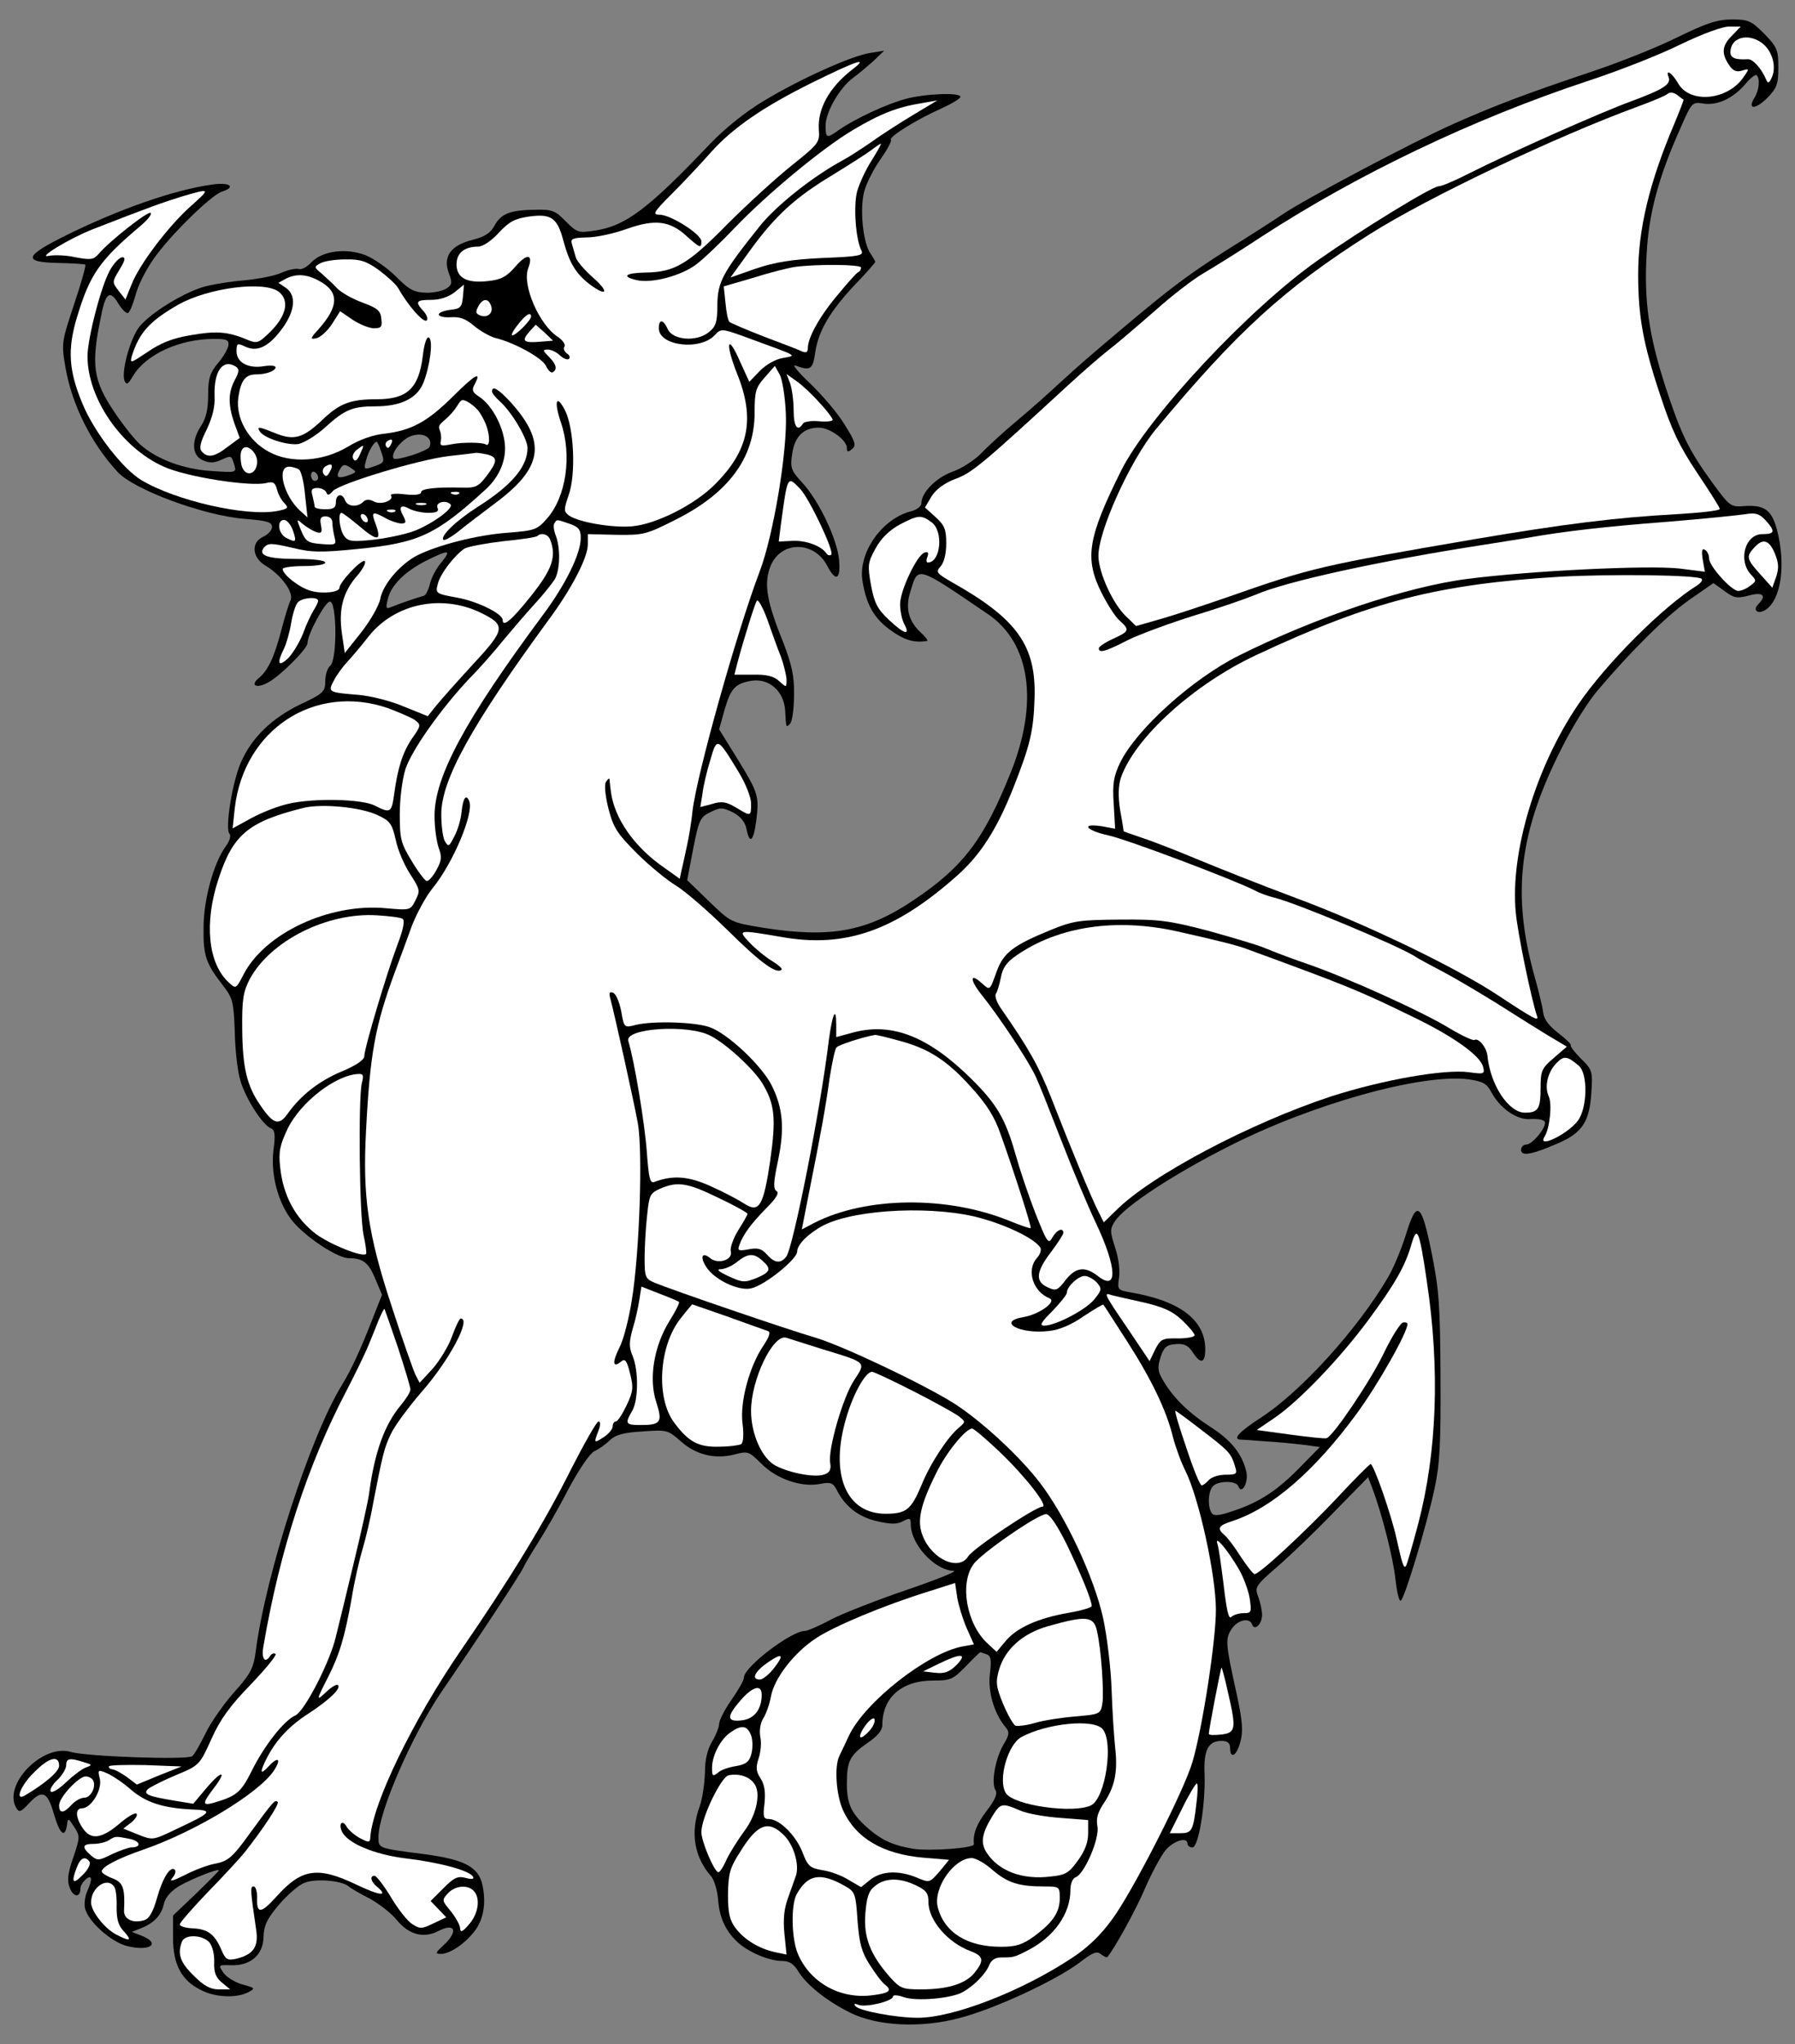 <?xml version="1.0" encoding="UTF-8" standalone="no"?>
<!DOCTYPE svg PUBLIC "-//W3C//DTD SVG 1.1//EN" "http://www.w3.org/Graphics/SVG/1.1/DTD/svg11.dtd">
<svg xmlns:xl="http://www.w3.org/1999/xlink" xmlns="http://www.w3.org/2000/svg" xmlns:dc="http://purl.org/dc/elements/1.1/" version="1.1" viewBox="47.25 61.635 270 307.365" width="270" height="307.365">
  <rect x="47.25" y="61.635" width="270" height="307.365" fill="#808080" stroke="none"/>
  <defs>
    <clipPath id="artboard_clip_path">
      <path d="M 47.25 61.635 L 317.25 61.635 L 317.25 369 L 47.25 369 Z"/>
    </clipPath>
  </defs>
  <g id="Wyvern_(2)" stroke="none" stroke-opacity="1" fill-opacity="1" stroke-dasharray="none" fill="none">
    <title>Wyvern (2)</title>
    <g id="Wyvern_(2)_Layer_2" clip-path="url(#artboard_clip_path)">
      <title>Layer 2</title>
      <g id="Group_3">
        <g id="Graphic_91">
          <path d="M 299.584 67.23 C 296.595 68.725 290.831 71.02 286.828 72.354 C 276.526 75.824 272.31 77.425 265.905 80.254 C 259.767 82.976 243.434 91.623 240.018 93.971 C 238.844 94.772 235.108 97.174 231.745 99.255 C 226.087 102.885 223.632 104.646 215.733 111.318 C 210.929 115.374 209.755 116.388 206.659 119.217 C 205.058 120.712 202.176 123.274 200.254 124.875 C 198.333 126.476 195.931 128.664 194.917 129.732 C 193.903 130.799 191.928 132.08 190.54 132.561 C 188.031 133.468 185.843 135.71 185.843 137.311 C 185.843 137.738 185.202 138.272 184.402 138.485 C 179.972 139.553 176.289 144.73 176.983 149 C 177.57 152.63 178.744 154.658 181.306 156.473 C 183.334 157.914 184.775 158.341 186.697 158.02 C 186.91 157.967 186.43 157.38 185.683 156.686 C 183.921 155.031 183.388 153.057 184.188 150.601 C 185.363 146.705 184.989 146.598 195.824 153.964 C 202.229 158.287 203.51 167.254 199.293 177.769 C 195.237 187.91 192.141 191.967 184.775 196.93 C 177.677 201.734 172.179 202.748 162.038 201.147 C 157.181 200.346 157.181 200.346 153.925 197.197 L 150.616 193.995 L 151.523 189.245 C 152.377 184.868 152.591 184.494 154.138 183.747 C 155.633 183 155.953 183.053 157.501 183.8 C 158.622 184.387 159.316 185.241 159.529 186.256 C 160.01 188.711 160.597 188.177 161.024 184.921 C 161.451 181.292 161.291 180.811 158.035 175.527 L 155.419 171.311 L 156.22 168.428 C 157.181 165.119 157.821 164.425 160.33 163.998 C 162.945 163.625 165.134 165.546 165.347 168.428 C 165.507 171.151 165.454 171.097 166.094 170.457 C 166.415 170.136 166.682 168.215 166.682 166.187 C 166.735 163.251 166.361 161.65 165.08 158.287 C 162.625 152.203 162.145 149.587 163.052 147.025 C 164.44 142.969 169.67 142.809 171.699 146.758 C 172.98 149.214 173.727 148.787 173.46 145.798 C 173.14 142.595 170.418 136.938 167.963 134.269 C 166.201 132.347 166.094 131.974 166.415 129.839 C 166.788 127.277 168.123 125.942 170.418 125.942 C 172.072 125.942 174.634 127.81 174.634 128.985 C 174.634 129.625 174.794 129.679 175.435 129.145 C 176.075 128.611 175.915 128.077 174.314 125.515 C 173.3 123.807 170.951 121.085 169.137 119.324 C 167.322 117.616 166.308 116.388 166.895 116.602 C 169.19 117.456 169.51 117.189 169.884 114.574 C 170.364 111.371 172.126 108.382 175.915 104.379 C 177.57 102.671 178.904 101.123 178.904 101.016 C 178.904 100.91 178.531 100.269 178.104 99.629 C 177.036 97.921 176.556 93.01 177.25 90.395 C 177.57 89.221 178.637 87.086 179.652 85.645 C 180.666 84.203 181.413 82.869 181.253 82.656 C 180.986 82.175 185.096 79.613 188.939 77.905 C 190.433 77.211 191.714 76.464 191.714 76.197 C 191.714 75.503 186.377 75.717 183.441 76.518 C 180.666 77.265 175.915 79.453 173.46 81.161 C 171.592 82.496 171.432 82.442 171.432 80.521 C 171.432 78.492 173.567 74.81 175.542 73.368 C 176.342 72.781 177.73 71.607 178.637 70.806 L 180.239 69.259 L 178.264 69.579 C 175.595 69.899 167.536 73.529 162.091 76.838 C 159.316 78.492 156.22 81.001 153.978 83.35 C 144.691 93.117 141.275 95.679 136.632 96.32 C 134.23 96.693 134.016 96.586 132.362 94.932 C 130.814 93.331 130.28 93.117 127.932 93.17 C 124.035 93.224 122.701 93.704 121.687 95.466 C 121.046 96.693 120.192 97.227 118.324 97.707 C 115.068 98.508 113.841 100.216 114.748 102.671 C 115.282 104.059 115.282 104.432 114.481 104.966 C 114.001 105.34 112.613 105.66 111.439 105.66 C 109.571 105.607 108.877 105.286 106.849 103.258 C 105.514 101.924 103.433 100.483 102.205 100.002 C 99.269 98.881 95.693 99.362 94.039 101.123 C 93.398 101.817 92.544 102.244 92.171 102.084 C 91.744 101.977 90.623 102.191 89.662 102.618 C 88.701 103.098 86.139 103.578 84.004 103.792 C 81.869 103.952 79.041 104.432 77.76 104.806 C 74.344 105.874 69.166 109.183 67.939 111.158 C 66.604 113.293 65.537 117.616 65.964 118.844 C 66.284 119.591 66.498 119.484 67.298 118.096 C 69.273 114.894 74.29 112.599 79.468 112.599 C 81.389 112.599 81.709 112.759 81.603 113.613 C 81.496 114.147 80.802 115.374 80.001 116.282 C 78.827 117.723 78.56 118.523 78.56 121.032 C 78.56 123.167 78.24 124.555 77.493 125.675 C 75.998 127.971 76.105 130.106 77.76 130.853 C 78.774 131.28 79.414 131.28 80.482 130.799 C 82.083 130.106 82.03 130.052 82.51 131.6 C 82.83 132.721 82.723 132.721 78.987 132.454 C 74.824 132.187 70.821 130.693 68.366 128.504 C 67.565 127.81 65.857 125.675 64.523 123.701 C 61.213 118.79 60.893 116.548 62.494 108.969 C 63.135 105.66 63.829 105.233 65.003 107.208 C 65.537 108.115 66.231 108.809 66.498 108.702 C 66.764 108.596 67.245 107.421 67.618 106.087 C 67.939 104.699 69.166 102.244 70.341 100.589 C 72.689 97.174 78.987 90.982 80.642 90.448 C 82.83 89.754 81.816 89.007 79.201 89.381 C 73.383 90.181 65.11 93.117 57.21 97.013 C 50.859 100.162 50.592 101.07 56.036 101.177 C 58.171 101.23 60.039 101.337 60.093 101.443 C 60.199 101.55 59.452 104.272 58.385 107.421 C 56.517 113.079 56.463 113.239 57.104 116.922 C 58.064 122.473 60.947 128.291 64.95 132.614 C 67.405 135.283 77.92 139.179 84.058 139.66 C 87.42 139.927 88.168 140.14 88.168 140.887 C 88.168 141.368 87.527 142.061 86.78 142.382 C 84.965 143.236 85.179 145.531 87.207 146.705 C 89.555 148.093 91.53 150.815 90.943 151.936 C 90.676 152.47 90.036 154.551 89.502 156.633 C 88.488 160.476 87.527 162.557 86.086 163.678 C 84.858 164.746 85.872 165.173 87.474 164.319 C 89.288 163.411 93.505 159.195 93.505 158.341 C 93.505 157.006 96.174 152.096 96.868 152.096 C 97.935 152.096 97.989 160.849 96.921 161.757 C 96.494 162.077 96.174 163.144 96.174 164.052 C 96.174 165.653 95.907 165.92 92.384 167.575 C 88.114 169.656 85.072 172.592 83.471 176.328 C 82.19 179.21 81.069 186.309 81.763 187.003 C 82.03 187.27 81.816 188.07 81.229 188.871 C 79.361 191.433 77.866 196.93 77.866 201.2 C 77.813 205.417 78.24 206.538 80.802 209.847 C 82.243 211.715 82.403 212.249 82.563 216.786 C 82.617 219.508 82.99 222.817 83.417 224.151 C 84.165 226.767 86.78 230.877 88.007 231.304 C 88.595 231.571 88.701 232.264 88.381 234.613 C 87.901 238.669 89.342 243.42 91.85 245.928 C 94.252 248.384 98.255 250.839 99.696 250.839 C 101.831 250.839 102.685 251.479 103.7 253.934 L 104.714 256.336 L 103.326 259.859 C 101.458 264.663 100.07 267.652 98.629 270 C 93.932 277.633 87.207 298.395 85.712 309.978 C 85.392 312.433 84.965 313.34 82.457 316.116 C 80.855 317.931 78.88 320.759 78.133 322.361 C 77.333 323.962 76.479 325.51 76.158 325.723 C 75.464 326.31 60.146 325.777 57.904 325.083 C 53.634 323.802 47.55 330.1 49.738 333.569 C 50.112 334.21 50.432 334.103 51.553 332.875 C 53.581 330.687 54.382 331.007 55.342 334.37 C 56.25 337.466 56.997 338.106 57.317 336.131 C 57.477 334.957 57.477 334.957 58.438 336.398 C 59.292 337.732 59.292 337.946 58.278 340.935 C 57.424 343.39 57.317 344.404 57.744 345.525 C 58.278 346.966 59.345 347.02 59.345 345.632 C 59.345 345.205 59.719 344.618 60.146 344.244 C 61.107 343.444 61.213 344.191 60.359 346.059 C 60.039 346.753 59.879 347.927 60.039 348.621 C 60.573 350.649 63.989 353.691 66.391 354.279 C 69.807 355.133 71.515 353.905 68.579 352.731 L 67.085 352.144 L 68.419 351.61 C 70.341 350.863 71.515 349.688 71.888 347.98 C 72.102 346.966 72.902 346.059 74.183 345.258 C 76.158 344.137 80.161 342.536 80.161 342.91 C 80.161 343.017 78.614 344.564 76.745 346.379 L 73.276 349.688 L 73.276 353.051 C 73.276 357.054 74.557 359.456 77.493 360.897 C 79.628 362.018 82.884 362.125 84.591 361.217 C 85.712 360.63 85.659 360.577 83.684 360.043 C 82.563 359.723 81.282 358.922 80.855 358.282 C 80.055 357.107 80.108 357.107 81.976 357.161 C 84.912 357.268 86.833 355.613 86.887 352.944 C 86.94 351.236 87.367 350.222 89.182 348.087 C 90.463 346.593 92.171 345.098 93.025 344.778 C 94.626 344.084 98.522 344.404 99.643 345.258 C 99.91 345.525 101.351 346.379 102.846 347.126 C 104.287 347.927 106.155 349.368 106.955 350.382 C 108.77 352.571 110.959 353.158 113.147 352.037 C 115.709 350.702 116.243 352.037 114.001 354.118 C 112.72 355.293 112.666 355.453 113.574 355.453 C 114.908 355.453 117.15 353.958 118.591 352.09 C 119.979 350.329 120.406 347.874 119.819 345.098 C 119.232 342.376 117.097 341.255 111.065 340.455 C 104.02 339.547 104.18 339.601 104.18 337.839 C 104.18 334.156 109.197 322.627 113.574 316.169 C 119.712 307.202 125.636 298.182 125.957 297.381 C 126.17 296.901 127.184 295.193 128.198 293.592 C 129.213 291.99 131.294 288.414 132.735 285.586 C 134.337 282.597 135.938 280.248 136.632 279.875 C 137.326 279.554 138.393 278.807 139.034 278.166 C 139.887 277.366 141.168 277.046 143.944 276.886 C 147.573 276.619 147.734 276.672 149.655 278.38 C 151.95 280.408 154.779 281.102 157.715 280.355 C 159.743 279.821 159.903 279.875 161.771 281.743 C 164.066 284.038 167.749 285.319 170.578 284.785 C 172.179 284.465 172.553 284.625 173.086 285.639 C 174.367 288.201 176.396 289.749 179.171 290.389 C 181.253 290.87 182.214 290.87 183.067 290.389 C 184.082 289.856 184.242 289.909 184.242 290.816 C 184.242 293.859 187.818 297.755 190.7 297.862 C 191.394 297.862 188.245 299.143 183.708 300.691 C 179.171 302.238 173.994 304.267 172.232 305.174 C 170.471 306.135 168.71 306.882 168.336 306.882 C 166.255 306.882 159.156 312.326 159.156 313.874 C 159.156 314.301 158.302 315.796 157.288 317.237 C 156.273 318.678 155.419 320.332 155.419 320.866 C 155.419 321.346 154.939 322.574 154.352 323.535 C 153.658 324.709 153.285 326.257 153.285 328.232 C 153.231 329.833 152.911 332.128 152.484 333.302 C 151.043 337.199 151.683 340.935 154.245 343.817 C 154.672 344.351 155.153 345.899 155.259 347.233 C 155.473 350.062 156.38 351.983 158.195 353.691 C 159.796 355.186 162.945 356.52 164.92 356.52 C 165.988 356.52 166.628 356.947 167.322 358.068 C 168.496 360.043 171.539 362.498 175.061 364.26 C 179.171 366.341 185.896 366.661 191.714 365.06 C 196.998 363.673 206.125 359.403 209.595 356.787 C 211.623 355.239 212.21 354.972 212.85 355.506 C 213.277 355.826 213.704 356.04 213.811 355.933 C 214.825 354.759 218.028 348.995 219.469 345.632 C 220.483 343.283 221.871 340.721 222.565 339.867 C 223.792 338.426 225.874 337.786 225.874 338.907 C 225.874 339.174 226.194 339.44 226.621 339.44 C 227.528 339.44 228.596 332.982 228.436 328.445 C 228.276 324.816 228.97 323.428 230.998 323.428 C 231.905 323.428 232.279 323.748 232.279 324.496 C 232.279 326.257 233.293 325.67 233.827 323.535 C 234.254 321.987 234.147 320.439 233.293 316.489 C 231.585 308.75 231.532 308.11 232.492 306.615 C 233.4 305.227 235.214 304.8 235.588 305.921 C 235.962 306.935 237.083 305.868 237.083 304.48 C 237.083 303.786 236.816 302.559 236.495 301.705 C 235.962 300.317 236.122 300.05 239.324 297.275 C 241.192 295.673 245.035 291.99 247.864 289.055 L 253.042 283.771 L 253.629 285.319 C 255.07 289.055 256.831 295.994 257.151 299.143 C 257.365 301.011 257.685 302.452 257.952 302.345 C 258.539 301.972 261.848 291.03 263.023 285.532 C 263.823 281.796 263.983 278.807 263.93 268.719 C 263.877 258.044 263.716 255.589 262.596 250.038 C 261.048 242.406 260.354 241.925 258.699 247.369 C 258.059 249.398 256.884 252.28 256.03 253.721 C 251.547 261.407 242.954 270.908 236.922 274.804 C 233.72 276.886 232.652 278.006 233.773 278.113 C 233.987 278.113 235.695 278.22 237.616 278.38 C 239.538 278.487 242.153 278.754 243.434 278.914 L 245.783 279.234 L 242.9 282.17 C 239.431 285.746 236.816 287.454 232.919 288.788 C 230.571 289.589 229.877 289.642 229.503 289.162 C 228.863 288.148 228.97 285.852 229.717 285.105 C 230.571 284.251 233.186 284.305 233.506 285.105 C 233.987 286.493 235.054 284.625 234.734 283.024 C 234.147 280.355 232.439 278.166 229.29 276.192 C 226.087 274.11 223.739 271.868 222.191 269.2 C 221.39 267.865 221.337 267.278 221.817 265.73 C 222.298 264.236 222.725 263.862 224.059 263.755 C 225.34 263.649 225.927 263.916 226.621 264.93 C 227.795 266.798 228.543 266.691 228.543 264.556 C 228.543 260.126 224.753 257.244 217.227 255.963 C 215.359 255.642 215.306 255.536 215.573 253.774 C 215.733 252.707 215.519 250.839 214.985 249.238 C 214.185 246.782 214.185 246.462 214.985 245.234 C 216.427 243.046 223.632 238.296 231.852 234.133 C 244.448 227.674 261.101 223.031 268.146 223.938 C 270.281 224.258 270.869 224.578 271.509 225.753 C 272.843 228.315 275.459 230.129 277.54 229.916 C 278.608 229.863 279.515 230.023 279.622 230.343 C 279.889 231.144 277.754 233.759 276.793 233.759 C 276.366 233.759 276.046 234.133 276.046 234.56 C 276.046 235.574 277.754 235.253 281.757 233.492 C 285.28 231.944 286.347 230.236 286.614 225.966 C 286.828 222.764 286.774 222.497 285.066 220.842 C 284.105 219.882 283.412 218.974 283.518 218.814 C 283.625 218.654 282.771 217.853 281.597 216.946 C 280.156 215.825 279.462 214.864 279.355 213.797 C 279.248 212.943 278.661 210.541 278.074 208.459 C 274.605 196.023 275.726 186.736 282.237 173.979 C 283.785 170.884 286.187 167.041 287.575 165.44 C 292.805 159.301 297.769 154.391 301.292 151.882 L 304.975 149.32 L 306.63 150.495 C 308.071 151.562 308.498 151.669 310.312 151.189 C 312.447 150.601 313.034 151.189 311.7 152.523 C 310.846 153.377 311.647 154.071 312.768 153.377 C 315.169 151.882 315.917 146.598 314.529 141.261 C 313.728 138.325 312.661 137.525 309.618 137.738 C 307.59 137.898 307.43 137.792 304.815 134.215 C 301.239 129.305 300.064 126.85 297.716 119.644 C 295.261 112.012 294.514 106.834 294.94 99.735 C 295.261 93.651 296.755 88.153 300.118 80.681 C 301.719 76.998 301.826 76.945 303.48 77.211 C 305.615 77.532 307.964 76.411 309.832 74.222 C 310.526 73.368 311.326 72.781 311.487 72.941 C 312.02 73.475 311.86 75.183 311.166 76.304 C 310.045 78.119 311.22 78.172 313.034 76.411 C 314.529 74.863 314.742 74.329 314.742 71.767 C 314.742 69.152 314.582 68.725 312.607 66.697 C 310.686 64.775 310.259 64.562 307.804 64.562 C 305.562 64.562 303.961 65.095 299.584 67.23 Z M 111.866 128.825 L 111.866 128.825 C 111.599 129.465 106.902 130.96 106.475 130.586 C 105.888 129.945 107.703 127.597 109.197 127.17 C 110.959 126.583 112.4 127.49 111.866 128.825 Z M 104.607 129.625 L 104.607 129.625 C 105.141 131.12 105.034 131.226 103.539 131.76 C 101.992 132.294 101.938 132.294 102.312 130.853 C 102.632 129.572 103.486 128.077 103.913 128.077 C 104.02 128.077 104.34 128.771 104.607 129.625 Z M 100.017 132.988 L 100.017 132.988 C 98.202 133.682 97.668 133.522 98.309 132.347 C 98.789 131.44 99.056 131.387 99.91 131.92 C 100.871 132.561 100.924 132.614 100.017 132.988 Z M 95.106 133.468 L 95.106 133.468 C 95.106 133.735 94.893 133.949 94.573 133.949 C 94.306 133.949 94.039 133.575 94.039 133.095 C 94.039 132.668 94.306 132.454 94.573 132.614 C 94.893 132.774 95.106 133.148 95.106 133.468 Z M 195.664 310.405 L 195.664 310.405 C 196.304 310.618 196.411 311.259 196.144 313.34 C 195.824 316.009 196.785 319.318 198.493 321.346 C 199.133 322.094 199.08 322.521 198.172 324.015 C 196.945 326.15 196.304 329.78 196.998 330.847 C 197.319 331.328 196.945 332.288 195.664 333.943 C 194.116 335.971 193.582 337.412 193.742 338.96 C 193.849 339.547 187.124 340.028 184.669 339.654 C 181.733 339.174 180.025 338.426 178.05 336.772 C 175.382 334.477 174.634 333.036 174.634 329.94 C 174.634 326.417 175.061 325.616 177.783 323.695 C 179.225 322.734 179.972 321.827 179.972 321.026 C 179.972 316.916 182.854 314.354 187.551 314.354 C 190.22 314.354 190.593 314.194 192.515 312.219 C 193.636 311.045 194.65 310.084 194.703 310.084 C 194.757 310.084 195.184 310.245 195.664 310.405 Z M 113.627 146.225 L 113.627 146.225 C 112.88 147.079 112.133 148.52 111.919 149.427 C 111.706 150.335 111.279 151.189 110.959 151.242 C 110.105 151.455 107.329 152.416 106.155 152.897 C 105.301 153.27 105.247 153.11 105.568 151.776 C 106.048 149.641 108.183 147.559 111.332 145.958 C 114.801 144.25 115.228 144.25 113.627 146.225 Z" fill="black"/>
        </g>
        <g id="Graphic_90">
          <path d="M 307.804 66.964 C 306.256 68.458 306.149 69.686 307.323 71.394 C 307.911 72.301 308.444 72.514 309.298 72.248 C 310.366 71.927 310.419 71.927 309.565 73.155 C 307.217 76.731 301.399 77.318 299.637 74.116 C 298.73 72.568 297.716 71.927 298.25 73.262 C 298.623 74.329 297.449 75.076 292.539 76.891 C 287.895 78.599 274.658 84.47 268.2 87.726 C 266.118 88.794 264.09 89.648 263.663 89.648 C 262.649 89.648 251.974 96.213 245.516 100.75 C 235.161 108.009 219.949 124.288 215.893 132.401 C 210.822 142.595 210.342 145.638 213.011 150.922 C 213.865 152.576 215.039 154.444 215.679 154.978 C 217.227 156.366 217.12 156.579 214.665 157.7 C 213.491 158.234 212.53 158.874 212.53 159.141 C 212.53 159.889 213.544 159.622 216.854 157.914 C 218.668 157.006 223.205 155.352 226.941 154.178 C 230.678 153.057 234.787 151.616 236.068 151.082 C 240.712 149.054 254.91 145.958 270.442 143.556 C 272.523 143.236 275.512 142.755 277.113 142.488 C 282.558 141.528 288.536 140.834 298.196 140.087 C 303.48 139.66 308.658 139.126 309.725 138.966 C 311.326 138.699 311.86 138.859 312.821 139.873 C 314.315 141.528 314.262 141.955 312.341 141.955 C 309.779 141.955 308.658 145.798 310.579 147.986 C 311.487 148.947 311.487 149 310.472 149.747 C 309.939 150.174 309.138 150.495 308.711 150.495 C 307.697 150.495 304.334 146.758 304.334 145.638 C 304.334 145.104 304.068 144.517 303.694 144.303 C 303.267 144.036 303.16 144.463 303.374 145.798 L 303.694 147.612 L 299.904 147.132 C 295.314 146.598 277.594 147.452 268.04 148.68 C 258.806 149.854 245.195 154.444 233.613 160.209 C 226.568 163.732 218.188 171.311 215.733 176.328 C 214.772 178.356 214.558 179.477 214.772 182.519 L 214.985 186.256 L 212.957 185.882 C 209.701 185.402 210.609 186.522 214.025 187.27 C 216.747 187.857 232.759 193.888 236.015 195.543 C 236.762 195.97 238.043 196.397 238.897 196.61 C 242.046 197.357 257.258 203.709 260.034 205.417 C 260.461 205.737 262.382 206.751 264.303 207.766 C 266.225 208.78 269.801 210.915 272.31 212.462 C 274.818 214.064 278.234 216.199 279.889 217.213 L 282.931 219.028 L 280.956 220.736 C 279.142 222.283 278.981 222.657 278.981 225.272 C 278.981 228.368 278.608 228.955 276.633 228.955 C 274.178 228.955 271.402 224.792 270.975 220.309 C 270.815 219.081 269.641 217.693 269.054 218.013 C 268.84 218.174 267.132 217.373 265.264 216.252 C 261.261 213.797 249.839 208.619 243.754 206.538 C 241.406 205.737 238.63 204.67 237.616 204.243 C 236.549 203.762 232.706 202.642 229.076 201.627 C 223.152 200.08 221.657 199.866 215.733 199.919 C 209.648 199.973 208.741 200.08 205.325 201.467 C 199.72 203.762 198.226 204.883 197.212 207.605 C 196.091 210.701 196.198 210.594 194.917 209.474 C 193.049 207.766 193.102 209.047 195.077 211.448 C 197.585 214.597 202.069 221.323 203.083 223.618 C 203.563 224.632 205.271 228.955 206.926 233.225 C 208.581 237.495 210.876 242.993 212.05 245.448 C 215.306 252.333 215.412 255.909 212.37 253.507 C 210.449 252.013 209.061 252.173 207.513 254.148 C 206.339 255.696 206.072 255.803 204.844 255.215 C 202.923 254.361 203.083 252.867 205.325 249.931 C 206.339 248.597 207.193 247.263 207.193 247.049 C 207.193 246.142 206.179 246.569 205.538 247.743 C 204.951 248.811 204.738 248.49 202.923 243.9 C 201.855 241.125 200.574 237.282 200.041 235.36 C 198.493 229.863 197.212 227.674 193.262 223.778 C 186.91 217.533 181.52 215.398 175.809 216.839 L 173.033 217.586 L 173.033 215.718 C 173.033 212.783 172.446 214.117 171.912 218.12 C 170.685 228.421 166.521 249.398 165.507 250.625 C 164.653 251.693 163.746 251.586 162.572 250.252 C 161.824 249.398 161.184 249.238 159.85 249.504 C 158.355 249.771 158.142 249.718 158.462 248.864 C 159.049 247.209 160.277 245.608 162.518 243.313 C 164.013 241.818 164.493 241.018 164.066 240.751 C 163.532 240.431 163.586 239.417 164.28 236.161 C 165.294 231.304 165.027 228.261 163.319 224.845 C 161.824 221.856 156.647 216.999 153.978 216.092 C 151.683 215.291 145.332 215.131 142.823 215.772 C 141.168 216.199 141.115 216.199 140.688 213.69 C 140.421 212.302 139.887 211.075 139.461 210.915 C 138.873 210.701 138.82 210.968 139.087 211.929 C 139.727 214.331 142.556 227.087 143.197 230.556 C 143.944 234.826 143.464 249.931 142.289 257.137 C 141.862 259.859 141.062 263.062 140.421 264.289 C 139.3 266.531 139.407 267.438 140.688 266.371 C 141.275 265.89 141.542 266.211 142.022 268.185 C 142.556 270.267 142.503 270.854 141.489 272.989 C 140.848 274.324 140.154 275.391 139.887 275.391 C 139.621 275.391 139.407 275.711 139.407 276.138 C 139.407 276.512 138.82 277.259 138.073 277.74 C 136.578 278.7 136.525 278.7 137.272 276.779 C 137.592 275.925 137.592 275.391 137.272 275.391 C 137.005 275.391 135.191 278.594 133.216 282.436 C 129.266 290.389 123.929 299.143 116.456 309.978 C 109.411 320.279 103.326 332.715 102.952 337.893 C 102.899 338.747 102.739 338.747 101.404 338.053 C 100.604 337.626 99.75 336.878 99.43 336.398 C 98.843 335.277 98.149 335.704 98.629 336.932 C 99.323 338.747 103.486 340.508 108.29 341.095 C 113.307 341.682 117.844 342.91 118.378 343.817 C 118.644 344.191 118.271 344.298 117.31 344.031 C 116.082 343.71 115.549 343.977 113.947 345.579 L 112.026 347.5 L 113.2 348.728 L 114.374 349.955 L 112.453 350.863 C 110.692 351.717 110.425 351.717 109.251 350.969 C 108.557 350.542 107.116 348.728 106.048 346.913 C 104.981 345.152 103.86 343.71 103.593 343.71 C 102.846 343.71 103.006 344.564 103.913 345.312 C 105.781 346.86 104.447 346.753 100.871 345.045 C 95.053 342.269 92.651 342.59 88.861 346.806 C 86.46 349.475 85.819 349.475 85.926 346.913 C 85.926 346.059 85.712 345.312 85.392 345.312 C 84.858 345.312 84.912 345.899 85.766 351.717 C 86.193 354.385 85.392 355.56 82.723 356.2 C 81.442 356.467 81.176 356.307 80.535 354.812 C 79.521 352.464 78.507 351.717 76.212 351.61 C 75.144 351.556 74.29 351.29 74.29 351.023 C 74.29 350.756 76.212 348.567 78.507 346.166 C 80.855 343.764 83.311 341.095 84.004 340.241 C 86.833 336.665 89.288 332.929 89.022 332.608 C 88.595 332.235 88.434 332.395 84.805 337.359 C 82.296 340.882 81.549 341.469 79.841 341.842 C 78.72 342.002 76.585 342.803 75.144 343.55 C 73.223 344.511 72.636 344.671 73.169 344.031 C 73.596 343.55 73.756 343.017 73.543 342.803 C 72.902 342.163 71.728 343.977 70.874 347.02 C 70.287 349.101 69.7 350.169 68.953 350.382 C 67.245 350.916 65.804 350.222 65.91 348.888 C 66.071 345.525 65.75 344.671 64.149 344.084 C 63.295 343.764 62.548 343.283 62.548 343.07 C 62.548 342.376 64.843 341.148 68.846 339.761 C 76.692 337.039 86.193 331.274 88.434 327.912 C 89.609 326.15 89.128 325.67 87.687 327.218 C 86.353 328.659 86.246 328.232 87.42 325.937 C 88.808 323.268 90.73 321.186 93.719 319.265 C 96.814 317.237 98.576 315.529 98.095 315.048 C 97.935 314.835 97.188 315.262 96.441 315.956 C 94.733 317.557 94.786 317.397 96.601 313.821 C 98.309 310.458 99.109 307.843 100.177 301.811 C 100.55 299.463 101.298 296.207 101.778 294.606 C 102.258 293.005 103.006 289.856 103.379 287.667 C 104.82 280.301 105.034 279.394 106.048 277.259 C 106.582 276.085 108.717 273.203 110.745 270.854 C 114.855 266.157 118.164 259.912 116.563 259.912 C 116.349 259.912 115.762 261.14 115.228 262.635 C 114.695 264.129 113.36 266.264 112.346 267.438 L 110.371 269.573 L 109.731 268.346 C 109.411 267.652 107.756 263.008 106.155 258.044 C 102.579 247.209 101.778 241.552 102.312 231.624 C 102.899 220.042 103.7 215.825 106.582 207.979 C 107.329 206.004 108.503 202.802 109.197 200.88 C 109.944 198.959 111.332 196.397 112.346 195.169 C 115.389 191.433 118.538 183.96 117.844 182.146 C 117.363 180.918 116.883 181.665 116.67 183.8 C 116.563 184.814 116.136 186.416 115.602 187.376 C 114.801 188.978 114.695 189.031 114.161 188.124 C 113.841 187.537 113.627 185.722 113.627 184.067 C 113.627 178.943 118.164 170.724 129.64 155.031 C 133.216 150.228 135.671 145.477 135.671 143.503 L 135.671 141.955 L 139.994 142.061 C 144.051 142.115 144.478 142.008 148.908 139.766 C 156.861 135.763 160.757 130.479 160.757 123.701 C 160.757 120.498 160.917 119.911 162.305 118.363 L 163.799 116.655 L 164.547 117.99 C 164.92 118.683 165.347 121.299 165.454 123.807 C 165.721 129.412 163.586 142.168 161.504 147.612 C 158.035 156.793 152.057 178.143 151.416 183.587 C 151.256 185.188 150.883 187.483 150.616 188.657 C 150.349 189.832 150.029 191.486 149.815 192.287 L 149.495 193.781 L 147.253 192.18 C 142.716 189.084 139.674 184.761 139.14 180.705 C 139.034 179.797 138.927 178.943 138.927 178.783 C 138.873 178.623 138.66 178.837 138.393 179.21 C 138.126 179.637 138.286 181.292 138.767 183.213 C 139.514 186.095 140.048 186.949 143.09 189.992 C 145.011 191.913 147.68 194.048 148.908 194.796 C 150.189 195.543 153.712 198.585 156.7 201.521 C 161.611 206.378 164.066 208.192 164.813 207.445 C 164.974 207.285 164.28 206.698 163.319 206.111 C 162.358 205.524 160.864 204.296 160.01 203.389 C 158.142 201.414 158.248 201.414 164.813 202.535 C 174.421 204.243 181.947 201.574 191.287 193.248 C 194.757 190.152 197.212 186.309 199.667 180.118 C 202.229 173.606 202.709 171.631 202.869 166.507 C 203.083 158.714 200.254 154.711 190.487 149.214 C 188.085 147.826 187.978 147.666 188.725 146.812 C 189.259 146.225 189.579 144.89 189.579 143.342 C 189.579 141.207 189.312 140.62 187.978 139.393 L 186.377 137.952 L 187.391 136.244 C 188.085 135.176 189.312 134.269 191.02 133.628 C 193.476 132.721 195.13 131.333 207.94 119.537 C 210.022 117.616 212.797 115.214 214.078 114.2 C 215.412 113.186 218.508 110.517 221.017 108.329 C 223.525 106.087 226.781 103.578 228.276 102.724 C 229.717 101.87 233.72 99.415 237.083 97.174 C 251.547 87.78 268.894 79.507 285.974 73.849 C 290.724 72.301 297.075 69.792 300.064 68.298 C 303.267 66.75 306.309 65.629 307.323 65.629 L 309.085 65.629 L 307.804 66.964 Z" fill="#FFFFFF"/>
        </g>
        <g id="Graphic_89">
          <path d="M 312.18 68.031 C 313.728 69.099 314.476 71.447 313.835 73.102 C 313.408 74.116 313.195 74.276 312.928 73.635 C 312.234 71.981 310.953 70.54 310.206 70.54 C 308.284 70.646 307.537 70.379 307.537 69.472 C 307.537 67.337 310.045 66.537 312.18 68.031 Z" fill="#FFFFFF"/>
        </g>
        <g id="Graphic_88">
          <path d="M 175.382 72.141 C 171.966 74.81 170.204 78.012 170.418 81.161 C 170.578 83.029 170.364 83.296 166.361 86.499 C 164.013 88.367 159.636 92.37 156.647 95.359 C 150.723 101.39 148.694 102.564 144.371 102.618 C 141.329 102.671 140.688 103.205 142.93 103.739 C 145.172 104.326 149.815 103.098 152.057 101.337 C 153.178 100.483 155.793 97.974 157.821 95.839 C 162.678 90.769 171.058 83.83 175.595 81.161 C 179.598 78.759 182.374 77.692 185.843 77.158 L 188.245 76.731 L 184.509 78.973 C 182.48 80.2 179.652 82.015 178.264 83.029 C 176.876 83.99 174.901 85.271 173.994 85.751 C 169.457 88.207 163.959 92.583 161.504 95.679 C 155.953 102.618 155.206 104.005 155.153 107.421 C 155.153 110.09 154.939 110.731 153.872 111.585 C 152.057 113.079 148.427 112.812 147.68 111.104 C 147.04 109.663 146.346 109.556 146.346 110.998 C 146.346 113.666 152.591 114.413 154.779 112.012 C 155.74 110.998 155.793 110.998 160.01 112.545 C 167.589 115.321 167.109 115.054 164.974 115.481 C 163.906 115.641 162.412 116.495 161.504 117.456 L 159.956 119.057 L 158.569 116.015 C 156.647 111.585 156.273 113.186 158.142 117.883 C 160.864 124.661 159.903 129.412 154.726 134.536 C 151.683 137.578 145.919 140.46 142.343 140.78 C 139.3 141.047 134.176 140.14 132.789 139.126 C 132.041 138.539 132.041 138.272 132.789 136.084 C 133.91 132.934 133.589 125.889 132.202 123.274 C 130.921 120.818 130.547 121.993 131.614 125.142 C 133.322 130.106 132.415 136.35 129.533 139.606 C 128.038 141.314 127.665 141.421 123.662 141.741 C 119.125 142.061 113.2 143.556 109.998 145.157 C 107.436 146.492 104.82 149.534 104.447 151.722 C 104.233 152.736 102.952 154.978 101.618 156.686 L 99.109 159.835 L 98.682 156.9 C 98.149 153.27 98.843 150.601 101.031 148.146 C 101.885 147.132 102.365 146.171 102.098 146.011 C 101.618 145.691 98.309 149.214 98.309 150.014 C 98.309 150.708 95.8 150.975 94.039 150.495 C 92.277 150.014 89.769 148.039 89.769 147.185 C 89.769 146.972 91.21 146.758 92.971 146.758 C 94.733 146.758 96.174 146.545 96.174 146.225 C 96.174 145.904 94.412 145.691 92.064 145.691 C 87.42 145.691 85.979 145.157 86.993 143.93 C 87.58 143.289 88.114 143.289 91.103 143.983 C 94.092 144.73 95.533 144.73 100.977 144.196 C 110.211 143.289 112.773 142.115 120.246 135.283 C 122.487 133.255 123.555 130.533 123.128 127.917 C 122.701 125.249 121.1 122.473 119.338 121.299 C 118.324 120.658 118.164 120.285 118.644 119.431 C 119.765 117.349 118.698 117.936 115.335 121.299 C 111.439 125.142 109.09 126.369 105.087 126.85 C 103.379 127.01 101.298 127.757 99.643 128.771 C 95.854 131.066 90.996 131.387 87.687 129.572 C 84.591 127.917 82.67 124.501 83.097 121.406 C 83.471 118.844 84.165 117.936 85.766 117.936 C 87.314 117.936 88.701 117.402 88.701 116.869 C 88.701 116.602 87.901 116.548 86.887 116.709 C 84.538 117.082 82.83 116.121 82.83 114.467 C 82.83 113.239 82.937 113.186 84.165 113.773 C 86.033 114.627 87.741 113.72 89.769 110.944 C 91.637 108.329 91.85 106.034 90.249 104.913 L 89.128 104.166 L 90.196 103.578 C 91.69 102.778 93.292 102.831 95.106 103.792 C 98.309 105.447 98.309 107.635 95.106 111.211 C 93.879 112.545 93.879 112.705 94.839 112.492 C 95.427 112.385 96.494 111.424 97.188 110.357 L 98.415 108.436 L 100.284 109.717 C 101.351 110.41 102.792 110.998 103.486 110.998 C 104.607 110.998 104.767 110.784 104.607 109.556 C 104.5 108.329 103.966 107.955 101.831 107.155 C 100.337 106.621 98.629 105.66 97.989 105.02 C 97.348 104.326 96.281 103.365 95.64 102.778 C 94.466 101.817 94.466 101.764 95.427 101.23 C 95.96 100.91 97.668 100.643 99.163 100.643 C 101.458 100.589 102.365 100.91 104.233 102.244 C 105.514 103.205 106.795 104.379 107.116 104.913 C 108.61 107.582 110.959 110.25 111.439 109.823 C 111.652 109.556 111.439 108.969 110.959 108.436 C 109.624 106.994 109.838 106.728 112.133 106.728 C 113.414 106.728 114.695 106.301 115.602 105.607 L 117.043 104.432 L 116.883 106.247 C 116.723 107.848 116.509 108.062 115.015 108.222 C 114.054 108.329 113.254 108.649 113.254 108.916 C 113.254 109.236 114.054 109.396 115.068 109.343 C 116.349 109.236 117.31 109.556 118.538 110.624 C 119.498 111.424 120.94 112.225 121.687 112.439 C 124.622 113.132 128.839 115.481 129.373 116.655 C 129.693 117.349 130.173 117.776 130.387 117.616 C 131.134 117.189 130.921 116.388 129.8 115.267 C 128.892 114.36 128.839 114.2 129.64 114.2 C 130.12 114.2 130.974 114.574 131.508 115.107 C 132.041 115.588 132.629 115.801 132.842 115.588 C 133.056 115.374 132.895 115.001 132.522 114.787 C 132.148 114.52 131.935 114.04 132.148 113.773 C 132.362 113.453 131.881 112.759 131.134 112.278 C 128.359 110.464 125.743 104.486 126.704 101.977 C 127.505 99.842 126.544 99.682 124.836 101.657 C 123.448 103.258 122.648 103.685 120.673 103.899 C 117.47 104.272 115.922 103.418 115.922 101.39 C 115.922 99.682 117.097 98.721 119.178 98.721 C 119.872 98.721 121.153 97.867 122.274 96.64 C 123.875 94.932 124.676 94.505 126.918 94.185 C 130.173 93.758 131.081 94.398 131.988 97.814 C 132.895 101.177 133.856 102.778 135.938 104.379 C 138.66 106.407 138.927 105.5 136.311 103.258 C 135.137 102.191 134.016 100.91 133.856 100.323 C 133.696 99.735 133.429 98.828 133.269 98.294 C 133.056 97.547 133.376 97.387 135.564 97.334 C 136.952 97.334 139.621 96.747 141.542 96.053 C 145.759 94.558 148 94.825 150.509 97.12 C 152.537 98.935 152.751 99.042 152.751 97.921 C 152.751 96.853 148.107 93.918 146.453 93.918 C 145.332 93.918 145.545 93.544 148.321 90.769 C 150.029 89.061 152.697 86.232 154.245 84.47 C 157.501 80.841 162.091 77.692 169.297 74.116 C 176.342 70.646 178.05 70.113 175.382 72.141 Z" fill="#FFFFFF"/>
        </g>
        <g id="Graphic_87">
          <path d="M 300.491 76.624 C 300.545 76.624 299.904 78.332 299.05 80.361 C 295.314 89.167 293.659 96.159 293.659 102.885 C 293.659 109.236 294.407 113.346 296.969 121.032 C 298.677 126.263 299.851 128.718 302.52 132.721 C 304.388 135.496 305.936 137.952 305.936 138.165 C 305.936 138.432 302.947 138.752 299.264 138.966 C 290.404 139.446 282.344 140.46 269.107 142.702 C 246.049 146.652 244.448 147.025 232.279 151.295 C 229.183 152.363 224.753 153.857 222.405 154.551 L 218.135 155.779 L 216.64 154.338 C 214.665 152.47 212.53 147.826 212.477 145.317 C 212.37 141.634 217.281 130.799 221.177 126.103 C 233.4 111.424 240.392 105.02 253.362 96.8 C 262.062 91.302 281.277 82.175 293.659 77.638 C 295.848 76.838 297.876 75.984 298.143 75.717 C 298.41 75.45 299.05 75.557 299.477 75.877 C 299.958 76.251 300.385 76.571 300.491 76.624 Z" fill="#FFFFFF"/>
        </g>
        <g id="Graphic_86">
          <path d="M 178.371 85.751 C 177.463 87.139 176.502 89.274 176.182 90.395 C 175.595 92.583 175.969 97.707 176.823 99.308 C 177.196 100.056 176.556 100.216 171.005 100.429 C 166.308 100.643 163.799 101.07 160.917 102.031 L 157.127 103.365 L 160.063 99.308 C 163.853 94.078 166.895 91.302 172.499 87.94 C 175.008 86.392 177.623 84.737 178.317 84.203 C 179.011 83.67 179.652 83.243 179.758 83.243 C 179.865 83.243 179.225 84.364 178.371 85.751 Z" fill="#FFFFFF"/>
        </g>
        <g id="Graphic_85">
          <path d="M 75.945 92.637 C 72.529 95.679 68.152 101.497 67.031 104.432 L 66.124 106.674 L 65.11 105.393 C 64.096 104.059 64.096 104.059 65.217 102.191 C 66.071 100.803 66.177 100.323 65.644 100.323 C 65.217 100.323 64.363 101.23 63.775 102.297 C 62.441 104.699 60.413 112.545 60.413 115.214 C 60.413 121.566 65.537 128.985 71.888 131.814 C 75.304 133.361 84.912 134.856 87.314 134.269 C 88.328 134.002 88.648 134.215 88.915 135.23 C 89.075 135.977 89.609 136.884 90.036 137.311 C 90.73 138.005 90.569 138.165 88.915 138.485 C 84.271 139.339 73.703 136.938 68.526 133.842 C 65.75 132.187 61.427 126.636 59.666 122.366 C 57.584 117.402 57.37 114.2 58.812 109.396 C 60.786 102.831 62.228 100.803 68.419 95.572 C 69.433 94.718 70.127 93.864 69.914 93.651 C 69.593 93.277 63.669 97.921 62.067 99.842 C 61.32 100.696 60.893 100.75 58.598 100.323 C 57.21 100.002 55.396 99.949 54.595 100.109 C 52.674 100.536 57.691 97.494 61.213 96.106 C 69.967 92.69 71.675 92.103 74.557 91.196 C 78.987 89.915 78.987 89.915 75.945 92.637 Z" fill="#FFFFFF"/>
        </g>
        <g id="Graphic_84">
          <path d="M 176.769 101.87 C 176.769 102.137 176.609 102.458 176.342 102.564 C 176.129 102.618 174.741 104.166 173.3 105.927 C 170.578 109.129 168.763 112.385 168.763 113.986 C 168.763 114.627 168.496 114.734 167.856 114.467 C 167.322 114.2 164.76 113.239 162.091 112.225 C 159.476 111.211 157.127 110.197 156.967 110.037 C 156.754 109.823 156.487 108.542 156.38 107.208 L 156.113 104.699 L 160.704 103.365 C 163.212 102.564 166.041 101.87 166.895 101.764 C 170.204 101.337 176.769 101.39 176.769 101.87 Z" fill="#FFFFFF"/>
        </g>
        <g id="Graphic_83">
          <path d="M 89.235 105.553 C 90.836 106.888 90.303 109.183 87.847 111.585 C 86.086 113.293 85.926 113.346 84.271 112.652 C 81.442 111.478 79.681 111.371 75.785 112.065 C 73.223 112.492 71.355 113.239 69.433 114.574 C 66.871 116.282 66.764 116.335 67.085 115.161 C 68.206 111.638 69.753 109.93 74.023 107.475 C 78.507 104.913 87.1 103.792 89.235 105.553 Z" fill="#FFFFFF"/>
        </g>
        <g id="Graphic_82">
          <path d="M 121.1 107.582 C 121.527 108.649 120.619 109.503 119.498 109.076 C 118.805 108.809 118.751 108.542 119.178 107.742 C 119.819 106.514 120.673 106.407 121.1 107.582 Z" fill="#FFFFFF"/>
        </g>
        <g id="Graphic_81">
          <path d="M 127.131 109.236 C 127.131 109.77 124.889 112.065 124.302 112.065 C 124.089 112.065 124.409 111.371 125.103 110.517 C 126.277 108.969 127.131 108.436 127.131 109.236 Z" fill="#FFFFFF"/>
        </g>
        <g id="Graphic_80">
          <path d="M 128.465 113.026 C 126.01 113.239 125.636 112.919 126.864 111.531 L 127.825 110.464 L 129.159 111.638 L 130.44 112.866 L 128.465 113.026 Z" fill="#FFFFFF"/>
        </g>
        <g id="Graphic_79">
          <path d="M 82.723 116.762 C 83.257 117.136 83.257 117.509 82.563 118.79 C 81.549 120.712 81.549 122.526 82.51 125.302 L 83.311 127.49 L 81.496 128.825 C 79.521 130.372 78.453 130.533 77.599 129.518 C 77.172 129.038 77.386 128.131 78.347 126.209 C 79.201 124.395 79.628 122.74 79.521 121.139 C 79.414 117.456 80.749 115.534 82.723 116.762 Z" fill="#FFFFFF"/>
        </g>
        <g id="Graphic_78">
          <path d="M 170.524 122.206 C 171.645 123.38 172.499 124.555 172.499 124.768 C 172.499 124.982 171.592 125.088 170.418 124.982 C 169.297 124.875 168.176 125.035 168.016 125.355 C 167.215 126.636 166.628 125.782 166.628 123.327 C 166.628 121.886 166.361 120.018 166.094 119.271 L 165.561 117.883 L 167.055 118.95 C 167.909 119.537 169.457 120.979 170.524 122.206 Z" fill="#FFFFFF"/>
        </g>
        <g id="Graphic_77">
          <path d="M 85.926 131.28 C 85.712 133.148 84.058 133.361 83.577 131.6 C 83.417 130.853 83.364 129.839 83.577 129.412 C 84.111 128.024 86.086 129.625 85.926 131.28 Z" fill="#FFFFFF"/>
        </g>
        <g id="Graphic_76">
          <path d="M 101.404 129.945 C 100.977 130.906 100.657 131.12 100.39 130.639 C 100.177 130.266 100.39 129.732 100.871 129.305 C 102.098 128.398 102.098 128.398 101.404 129.945 Z" fill="#FFFFFF"/>
        </g>
        <g id="Graphic_75">
          <path d="M 120.619 129.999 C 122.114 130.426 122.114 131.013 120.406 133.255 C 119.232 134.803 118.751 135.016 116.83 134.963 C 112.773 134.856 110.585 135.123 110.585 135.657 C 110.585 136.03 109.678 136.137 108.183 135.977 C 106.902 135.817 105.941 135.87 106.048 136.137 C 106.582 136.884 104.554 137.631 103.486 137.044 C 102.792 136.671 102.258 136.724 101.885 137.098 C 101.031 137.952 99.536 137.845 99.163 136.884 C 98.736 135.71 97.775 135.923 97.775 137.151 C 97.775 138.005 97.401 138.219 96.174 138.219 C 95.32 138.219 94.573 138.058 94.573 137.792 C 94.573 137.578 94.412 136.884 94.252 136.19 C 93.985 135.283 94.146 135.016 95 135.016 C 95.587 135.016 96.174 135.336 96.334 135.657 C 96.494 136.19 96.761 136.137 97.295 135.496 C 98.255 134.376 110.211 130.746 114.801 130.212 C 116.723 129.999 118.591 129.785 118.858 129.732 C 119.178 129.732 119.925 129.839 120.619 129.999 Z" fill="#FFFFFF"/>
        </g>
        <g id="Graphic_74">
          <path d="M 96.814 132.668 C 96.441 133.308 96.227 133.361 95.907 132.881 C 95.693 132.507 95.8 132.027 96.227 131.76 C 97.188 131.173 97.455 131.547 96.814 132.668 Z" fill="#FFFFFF"/>
        </g>
        <g id="Graphic_73">
          <path d="M 92.224 132.241 C 92.544 132.454 92.971 134.162 93.131 136.03 L 93.505 139.446 L 92.384 138.432 C 89.929 136.19 88.808 131.814 90.73 131.814 C 91.21 131.814 91.904 132.027 92.224 132.241 Z" fill="#FFFFFF"/>
        </g>
        <g id="Graphic_72">
          <path d="M 167.589 135.123 C 169.03 136.671 172.766 144.57 172.286 145.05 C 172.072 145.211 171.752 145.157 171.539 144.837 C 170.791 143.716 168.443 142.862 166.415 142.969 L 164.386 143.076 L 164.707 140.514 C 165.721 133.095 165.667 133.148 167.589 135.123 Z" fill="#FFFFFF"/>
        </g>
        <g id="Graphic_71">
          <path d="M 116.296 135.87 C 116.136 136.03 115.655 136.084 115.282 135.923 C 114.855 135.763 115.015 135.603 115.602 135.603 C 116.189 135.55 116.509 135.71 116.296 135.87 Z" fill="#FFFFFF"/>
        </g>
        <g id="Graphic_70">
          <path d="M 111.279 137.525 C 110.905 137.631 110.265 137.631 109.944 137.525 C 109.571 137.365 109.838 137.258 110.585 137.258 C 111.332 137.258 111.599 137.365 111.279 137.525 Z" fill="#FFFFFF"/>
        </g>
        <g id="Graphic_69">
          <path d="M 115.015 137.471 C 115.549 138.058 112.293 140.407 109.571 141.474 C 108.13 142.008 105.301 142.595 103.326 142.809 C 100.23 143.129 99.643 143.076 99.003 142.222 C 98.309 141.207 98.042 138.752 98.629 138.752 C 98.789 138.752 99.91 139.606 101.138 140.62 C 104.127 143.182 104.767 143.076 103.646 140.14 C 103.059 138.592 103.326 138.485 105.247 139.553 C 105.995 139.98 107.009 140.3 107.543 140.353 C 108.343 140.353 108.397 140.193 107.916 139.233 C 107.116 137.845 107.543 137.418 108.877 138.165 C 109.517 138.485 110.745 138.752 111.652 138.752 C 112.987 138.752 113.307 138.539 113.04 137.952 C 112.773 137.151 114.321 136.777 115.015 137.471 Z" fill="#FFFFFF"/>
        </g>
        <g id="Graphic_68">
          <path d="M 106.689 138.539 C 106.528 138.699 106.048 138.752 105.674 138.592 C 105.247 138.432 105.408 138.272 105.995 138.272 C 106.582 138.219 106.902 138.379 106.689 138.539 Z" fill="#FFFFFF"/>
        </g>
        <g id="Graphic_67">
          <path d="M 102.579 139.873 C 102.579 140.193 102.365 140.247 102.045 140.087 C 101.778 139.927 101.511 139.5 101.511 139.233 C 101.511 138.912 101.778 138.859 102.045 139.019 C 102.365 139.179 102.579 139.606 102.579 139.873 Z" fill="#FFFFFF"/>
        </g>
        <g id="Graphic_66">
          <path d="M 97.241 140.193 C 97.241 140.727 97.401 141.688 97.562 142.382 C 97.882 143.556 97.775 143.609 95.64 143.449 C 93.558 143.289 93.238 143.076 92.544 141.421 C 91.797 139.606 91.85 139.606 92.758 140.407 C 93.345 140.887 94.199 141.421 94.786 141.634 C 95.587 141.901 95.747 141.741 95.533 140.62 C 95.32 139.606 95.48 139.286 96.227 139.286 C 96.814 139.286 97.241 139.66 97.241 140.193 Z" fill="#FFFFFF"/>
        </g>
        <g id="Graphic_65">
          <path d="M 187.337 140.14 C 189.206 141.421 188.779 146.225 186.804 146.225 C 186.59 146.225 186.537 145.851 186.75 145.371 C 186.964 144.73 186.857 144.57 186.323 144.73 C 185.202 145.05 182.641 150.441 182.641 152.47 C 182.641 153.484 182.907 154.765 183.228 155.405 C 184.242 157.273 183.334 157.06 181.039 154.925 C 179.225 153.217 178.798 152.416 178.264 149.641 C 177.73 146.598 177.783 146.225 178.958 144.09 C 179.812 142.542 181.039 141.368 182.587 140.514 C 185.363 139.072 185.79 139.019 187.337 140.14 Z" fill="#FFFFFF"/>
        </g>
        <g id="Graphic_64">
          <path d="M 91.317 141.421 C 91.904 143.182 91.797 143.289 90.249 142.488 C 89.075 141.848 88.861 139.82 89.982 139.82 C 90.409 139.82 90.996 140.514 91.317 141.421 Z" fill="#FFFFFF"/>
        </g>
        <g id="Graphic_63">
          <path d="M 132.949 140.407 C 134.283 140.887 134.603 141.261 134.603 142.542 C 134.603 144.89 132.362 149.481 128.946 154.071 C 117.203 169.87 112.56 178.516 112.613 184.387 C 112.613 186.149 112.933 188.284 113.254 189.191 C 113.734 190.472 113.681 191.059 112.88 192.5 C 112.346 193.461 111.706 194.208 111.386 194.102 C 111.119 193.995 110.051 192.607 109.144 191.059 C 107.543 188.444 107.382 187.75 107.382 184.067 C 107.382 181.772 107.756 178.837 108.236 177.289 C 109.197 174.406 113.574 168.215 117.844 163.678 C 119.338 162.184 121.633 159.568 122.914 157.967 C 124.249 156.366 126.384 153.857 127.665 152.47 C 128.999 151.028 130.333 149.32 130.707 148.733 C 131.508 147.292 131.561 144.09 130.867 142.222 C 130.547 141.421 130.44 140.567 130.654 140.3 C 131.027 139.713 130.921 139.713 132.949 140.407 Z" fill="#FFFFFF"/>
        </g>
        <g id="Graphic_62">
          <path d="M 130.013 142.809 C 130.974 145.317 130.333 147.239 127.131 151.242 C 124.249 154.871 122.861 156.046 122.861 154.871 C 122.861 153.911 119.018 152.043 116.029 151.509 C 112.827 150.922 112.72 150.868 113.094 149.481 C 113.414 147.986 115.602 145.157 117.097 144.143 C 117.63 143.823 120.246 143.342 122.914 143.022 C 125.583 142.755 127.932 142.435 128.092 142.222 C 128.679 141.688 129.693 141.955 130.013 142.809 Z" fill="#FFFFFF"/>
        </g>
        <g id="Graphic_61">
          <path d="M 314.209 144.837 C 314.796 146.278 314.849 147.025 314.422 148.36 L 313.835 150.014 L 312.02 147.986 C 309.939 145.691 309.885 145.317 311.113 143.983 C 312.394 142.542 313.355 142.809 314.209 144.837 Z" fill="#FFFFFF"/>
        </g>
        <g id="Graphic_60">
          <path d="M 303.214 148.68 C 303.374 148.893 303.107 149.267 302.573 149.641 C 297.396 152.843 288.856 161.383 284.639 167.575 C 278.288 176.915 274.391 189.832 275.245 198.799 C 275.512 201.894 277.594 211.929 278.448 214.437 C 278.768 215.291 277.967 214.864 272.63 211.342 C 266.278 207.125 252.668 200.56 242.153 196.664 C 236.869 194.689 230.144 192.02 227.208 190.792 C 224.273 189.565 220.59 188.124 219.095 187.643 C 217.547 187.11 216.266 186.683 216.266 186.629 C 216.266 186.576 216.053 185.135 215.733 183.427 C 215.412 181.345 215.466 179.851 215.839 178.623 C 217.921 172.592 226.728 164.586 236.175 160.155 C 253.469 152.043 263.556 149.481 281.917 148.36 C 289.656 147.933 302.68 148.093 303.214 148.68 Z" fill="#FFFFFF"/>
        </g>
        <g id="Graphic_59">
          <path d="M 95.106 151.989 C 95.106 152.203 94.786 152.843 94.412 153.43 C 94.039 154.017 93.292 155.619 92.811 156.953 C 92.277 158.287 91.263 159.942 90.569 160.636 C 89.075 162.024 88.861 161.383 89.982 159.141 C 90.356 158.341 90.836 156.633 91.05 155.298 C 91.263 154.017 91.69 152.63 92.011 152.256 C 92.598 151.509 95.106 151.295 95.106 151.989 Z" fill="#FFFFFF"/>
        </g>
        <g id="Graphic_58">
          <path d="M 164.707 160.369 C 165.134 161.543 165.507 163.091 165.561 163.785 C 165.561 165.066 165.561 165.066 164.44 164.052 C 163.639 163.305 162.518 163.038 160.49 163.091 L 157.715 163.091 L 158.195 161.223 C 159.156 157.647 160.757 152.523 161.077 151.989 C 161.291 151.669 161.985 152.95 162.678 154.818 C 163.319 156.686 164.226 159.195 164.707 160.369 Z" fill="#FFFFFF"/>
        </g>
        <g id="Graphic_57">
          <path d="M 119.392 153.697 C 123.395 155.619 123.341 156.206 118.431 161.49 C 116.029 164.105 113.52 166.934 112.827 167.788 L 111.599 169.336 L 108.023 167.895 C 106.048 167.041 103.006 166.293 101.244 166.133 C 96.601 165.76 96.547 165.706 97.455 163.998 C 97.882 163.144 98.789 161.917 99.483 161.17 C 100.177 160.422 101.671 158.661 102.792 157.22 C 106.689 152.416 113.574 150.975 119.392 153.697 Z" fill="#FFFFFF"/>
        </g>
        <g id="Graphic_56">
          <path d="M 105.568 168.108 C 107.276 168.749 109.144 169.549 109.678 169.923 C 110.585 170.617 110.585 170.777 109.251 172.645 C 107.809 174.78 107.062 177.129 106.528 181.132 C 106.155 183.854 105.941 183.96 103.646 182.786 C 101.725 181.772 94.359 181.612 90.569 182.519 C 89.128 182.84 86.62 183.8 85.072 184.654 L 82.243 186.202 L 82.563 183.16 C 83.951 171.311 94.573 164.372 105.568 168.108 Z" fill="#FFFFFF"/>
        </g>
        <g id="Graphic_55">
          <path d="M 158.248 177.556 C 159.423 179.477 160.223 181.505 160.223 182.466 C 160.223 184.441 160.223 184.441 157.928 183.053 C 156.487 182.199 155.793 182.092 154.405 182.519 L 152.591 183 L 152.911 181.025 C 153.018 179.957 153.551 177.662 154.085 175.954 C 155.099 172.432 155.153 172.485 158.248 177.556 Z" fill="#FFFFFF"/>
        </g>
        <g id="Graphic_54">
          <path d="M 103.966 184.174 C 105.941 185.081 106.208 185.455 106.795 188.017 C 107.116 189.565 108.13 191.86 108.984 193.141 C 110.425 195.383 110.478 195.596 109.731 197.037 C 108.984 198.532 108.93 198.532 105.301 198.211 C 96.814 197.411 87.047 201.948 83.844 208.246 C 82.777 210.327 82.723 210.381 81.656 209.367 C 78.56 206.538 77.92 200.453 80.108 193.835 C 82.296 187.11 84.591 185.188 92.971 183.106 C 95.693 182.466 101.404 183 103.966 184.174 Z" fill="#FFFFFF"/>
        </g>
        <g id="Graphic_53">
          <path d="M 107.809 199.813 C 108.183 200.026 107.916 201.414 107.009 203.762 C 105.354 208.192 102.045 219.294 102.045 220.469 C 102.045 221.002 100.817 221.856 98.629 222.764 C 95.213 224.205 92.491 226.34 90.516 229.115 C 89.235 230.93 88.381 230.717 86.513 227.994 C 84.378 224.952 83.738 222.23 83.684 216.412 C 83.631 211.929 83.844 210.754 84.805 208.886 C 87.901 203.122 96.441 198.799 103.966 199.279 C 105.781 199.386 107.543 199.599 107.809 199.813 Z" fill="#FFFFFF"/>
        </g>
        <g id="Graphic_52">
          <path d="M 224.273 201.681 C 230.891 203.175 233.453 203.816 234.948 204.403 C 249.519 209.74 251.6 210.541 259.767 214.544 C 265.851 217.48 269.908 220.362 270.335 222.07 C 270.602 223.137 270.495 223.191 268.2 222.87 C 264.464 222.39 255.337 223.991 247.491 226.5 C 235.321 230.503 220.323 238.403 215.092 243.687 L 213.277 245.448 L 212.423 243.74 C 211.409 241.765 208.26 234.133 205.325 226.607 C 203.457 221.91 202.069 219.401 197.799 213.263 C 197.158 212.356 196.838 211.342 197.052 211.075 C 197.265 210.754 197.585 209.687 197.799 208.619 C 198.066 207.178 198.653 206.324 200.147 205.31 C 206.446 200.934 215.092 199.653 224.273 201.681 Z" fill="#FFFFFF"/>
        </g>
        <g id="Graphic_51">
          <path d="M 154.085 217.373 C 156.434 218.547 160.543 222.337 161.878 224.472 C 163.799 227.621 164.013 229.756 163.105 236.161 C 162.091 242.993 161.451 244.06 159.262 242.672 C 158.462 242.139 156.273 240.964 154.352 240.11 C 150.936 238.509 148.534 238.296 145.705 239.363 C 145.011 239.63 144.851 238.936 144.531 234.72 C 144.211 230.45 142.663 221.109 141.756 218.174 C 141.168 216.252 150.723 215.612 154.085 217.373 Z" fill="#FFFFFF"/>
        </g>
        <g id="Graphic_50">
          <path d="M 182.267 218.067 C 186.804 219.241 189.633 221.002 193.315 225.112 C 195.664 227.674 196.892 229.649 197.745 232.158 C 199.774 237.815 202.442 246.142 202.282 246.302 C 202.176 246.409 200.681 245.875 198.973 245.181 C 189.739 241.445 177.57 241.552 169.777 245.501 L 167.856 246.515 L 168.87 241.338 C 170.791 231.731 171.432 228.155 172.019 223.885 C 172.393 221.536 172.82 219.401 173.086 219.134 C 173.407 218.761 176.983 217.586 178.851 217.266 C 178.958 217.213 180.506 217.586 182.267 218.067 Z" fill="#FFFFFF"/>
        </g>
        <g id="Graphic_49">
          <path d="M 284.746 221.91 C 286.134 223.137 286.027 228.368 284.532 230.236 C 282.931 232.264 278.448 234.399 279.569 232.585 C 280.369 231.304 280.743 227.674 280.209 226.5 C 279.515 225.005 280.049 222.817 281.437 221.429 C 282.504 220.362 282.985 220.415 284.746 221.91 Z" fill="#FFFFFF"/>
        </g>
        <g id="Graphic_48">
          <path d="M 101.671 224.525 C 101.138 226.874 101.298 244.38 101.938 247.369 C 102.258 248.811 102.419 250.091 102.312 250.198 C 101.778 250.732 96.974 248.811 94.786 247.209 C 91.69 244.861 89.822 241.391 89.395 237.175 C 89.128 234.826 89.342 233.866 90.516 231.357 C 92.491 227.354 97.722 223.298 101.138 223.137 C 101.885 223.084 101.992 223.351 101.671 224.525 Z" fill="#FFFFFF"/>
        </g>
        <g id="Graphic_47">
          <path d="M 155.313 241.765 C 157.715 242.886 159.689 244.007 159.689 244.167 C 159.689 244.327 159.049 245.448 158.302 246.622 C 157.554 247.85 157.021 249.291 157.181 249.825 C 157.501 251.106 155.259 251.799 154.085 250.839 C 152.858 249.825 152.484 250.625 153.498 252.173 C 154.726 254.095 158.355 255.803 160.223 255.376 C 162.251 254.949 167.162 250.999 167.162 249.825 C 167.162 248.757 168.923 247.049 171.165 245.875 C 176.182 243.366 188.298 242.886 195.13 244.914 C 199.187 246.088 202.976 248.01 203.723 249.238 C 203.937 249.558 203.723 250.252 203.243 250.785 C 201.588 252.6 202.603 255.856 205.111 256.87 C 206.285 257.35 203.51 259.325 201.161 259.699 C 197.105 260.393 200.681 262.314 205.058 261.781 C 206.606 261.62 208.474 260.82 210.288 259.539 C 211.836 258.525 213.171 257.724 213.224 257.831 C 213.331 257.938 214.879 260.393 216.747 263.275 C 220.483 269.093 222.725 273.79 223.685 277.74 C 224.059 279.181 224.86 281.422 225.554 282.81 C 227.582 286.867 230.144 298.449 230.144 303.733 C 230.144 308.27 228.169 321.293 226.621 326.577 C 225.393 330.847 217.601 346.112 214.558 350.222 C 212.797 352.677 210.769 354.599 208.367 356.147 C 200.734 361.164 190.593 365.06 185.309 365.06 C 182.053 365.06 176.663 364.046 175.969 363.352 C 175.595 362.925 175.755 362.872 176.449 363.139 C 177.623 363.512 181.573 362.552 181.573 361.858 C 181.573 361.591 182.32 361.644 183.228 361.964 C 185.042 362.605 190.113 362.178 191.928 361.271 C 193.636 360.363 195.504 358.495 196.037 357.161 C 196.358 356.36 196.945 355.987 197.852 355.987 C 199.72 355.987 199.774 355.987 201.855 354.919 C 205.805 352.891 208.26 349.421 208.26 345.845 C 208.26 344.885 208.581 344.084 209.061 343.924 C 210.395 343.39 212.69 338.053 212.317 336.238 C 212.103 335.064 212.37 334.156 213.331 332.715 C 214.932 330.313 215.412 328.072 214.985 324.389 C 214.825 322.841 214.558 318.891 214.452 315.689 C 214.345 312.433 213.758 307.629 213.171 304.907 C 211.783 298.769 207.62 289.802 203.723 284.678 C 200.734 280.728 194.917 275.338 190.753 272.669 C 186.163 269.787 174.261 264.129 170.097 262.848 C 165.881 261.62 148.534 255.696 145.705 254.522 C 144.318 253.934 144.211 253.668 144.211 250.839 C 144.211 249.184 144.371 246.302 144.584 244.434 C 144.905 241.338 145.011 241.071 146.559 240.377 C 149.175 239.256 150.616 239.47 155.313 241.765 Z" fill="#FFFFFF"/>
        </g>
        <g id="Graphic_46">
          <path d="M 261.848 254.148 C 263.877 267.545 263.396 279.981 260.567 290.816 C 259.66 294.179 258.859 297.061 258.699 297.168 C 258.379 297.488 258.165 296.794 257.311 293.005 C 256.511 289.322 253.842 281.743 253.415 281.796 C 253.255 281.796 250.906 284.144 248.238 287.027 C 243.434 292.097 236.709 298.342 235.962 298.342 C 235.748 298.342 234.841 297.168 233.88 295.727 C 232.973 294.286 231.852 292.791 231.425 292.471 C 230.251 291.457 230.517 291.03 232.706 290.336 C 238.524 288.414 244.929 282.917 251.28 274.27 C 254.536 269.84 258.966 261.994 258.966 260.713 C 258.966 260.553 258.646 260.446 258.326 260.5 C 257.952 260.5 256.618 262.581 255.39 265.143 C 253.415 269.253 247.811 277.579 246.797 277.9 C 246.583 278.006 244.128 277.74 241.352 277.366 L 236.282 276.672 L 238.951 274.857 C 242.633 272.349 248.772 265.944 253.042 260.179 C 257.098 254.682 258.592 252.066 259.553 248.757 C 260.407 245.822 260.727 246.569 261.848 254.148 Z" fill="#FFFFFF"/>
        </g>
        <g id="Graphic_45">
          <path d="M 161.931 251.212 C 163.319 252.44 163.159 252.92 161.024 253.828 C 159.262 254.522 158.942 254.522 156.861 253.561 C 155.259 252.814 154.939 252.493 155.74 252.493 C 156.38 252.44 157.448 251.96 158.142 251.373 C 159.743 250.091 160.65 250.038 161.931 251.212 Z" fill="#FFFFFF"/>
        </g>
        <g id="Graphic_44">
          <path d="M 212.21 254.468 C 213.011 255.429 213.011 255.589 211.89 256.977 C 210.715 258.525 206.072 260.98 204.311 260.98 C 203.563 260.98 203.83 260.5 205.538 258.792 C 206.712 257.564 207.727 256.336 207.727 256.016 C 207.727 255.109 209.435 253.507 210.395 253.507 C 210.876 253.507 211.676 253.934 212.21 254.468 Z" fill="#FFFFFF"/>
        </g>
        <g id="Graphic_43">
          <path d="M 149.388 257.404 C 149.495 257.564 148.854 258.845 147.947 260.286 C 145.599 264.076 144.798 268.986 145.972 272.509 C 146.933 275.498 146.666 275.925 143.57 275.925 C 141.329 275.925 141.222 275.711 142.343 273.79 C 143.303 272.135 143.303 267.652 142.396 265.517 C 141.862 264.236 141.862 263.488 142.396 261.514 C 142.823 260.179 143.25 258.204 143.41 257.137 L 143.73 255.109 L 146.453 256.176 C 147.894 256.71 149.228 257.297 149.388 257.404 Z" fill="#FFFFFF"/>
        </g>
        <g id="Graphic_42">
          <path d="M 219.362 257.511 C 222.298 258.204 223.685 258.845 225.073 260.179 C 226.087 261.14 226.941 262.154 226.941 262.421 C 226.941 262.688 225.82 262.901 224.433 262.901 C 222.084 262.848 221.817 263.008 221.017 264.556 L 220.163 266.317 L 217.014 261.62 C 213.224 256.069 213.224 255.963 214.452 256.39 C 215.039 256.55 217.227 257.03 219.362 257.511 Z" fill="#FFFFFF"/>
        </g>
        <g id="Graphic_41">
          <path d="M 156.754 259.646 C 159.689 260.713 162.412 261.674 162.732 261.781 C 163.212 261.941 162.999 262.581 162.091 263.969 C 159.956 267.118 158.515 272.509 158.942 275.711 C 159.156 277.419 159.049 278.594 158.729 278.807 C 158.408 278.967 156.967 279.181 155.473 279.181 C 152.377 279.287 150.829 278.487 148.694 275.605 C 145.865 271.922 146.346 263.969 149.655 259.859 C 150.562 258.685 151.363 257.777 151.363 257.777 C 151.416 257.777 153.818 258.631 156.754 259.646 Z" fill="#FFFFFF"/>
        </g>
        <g id="Graphic_40">
          <path d="M 107.116 264.289 C 108.13 267.385 108.984 270.214 108.984 270.587 C 108.984 270.961 108.343 271.975 107.543 272.936 C 105.087 275.871 103.593 280.035 102.792 286.066 C 102.685 287.08 101.618 291.884 100.444 296.741 C 99.269 301.598 98.095 306.508 97.775 307.736 C 96.921 311.472 93.078 318.945 91.69 319.585 C 89.982 320.332 86.993 324.122 85.072 328.018 C 83.471 331.221 82.777 331.755 79.254 332.769 C 77.653 333.196 77.706 332.769 79.414 330.527 C 81.496 327.805 80.588 327.805 78.293 330.527 L 76.318 332.875 L 73.703 332.448 C 69.487 331.755 68.686 331.434 69.54 330.634 C 69.967 330.313 71.835 329.353 73.756 328.552 C 77.226 327.111 77.279 327.058 79.041 323.161 C 80.375 320.172 81.816 318.197 84.965 314.942 C 87.26 312.54 88.915 310.511 88.701 310.351 C 88.434 310.191 88.114 310.298 87.901 310.618 C 87.1 311.899 86.513 311.045 86.887 309.124 C 89.342 294.713 93.558 281.849 99.323 270.854 C 100.711 268.185 102.205 265.09 102.685 263.916 C 103.166 262.741 103.86 261.033 104.233 260.073 C 104.66 259.112 104.981 258.418 105.087 258.471 C 105.141 258.578 106.048 261.14 107.116 264.289 Z" fill="#FFFFFF"/>
        </g>
        <g id="Graphic_39">
          <path d="M 170.898 264.503 C 177.73 266.584 177.517 266.424 175.755 269.146 C 174.047 271.655 171.752 279.661 172.126 281.636 C 172.286 282.597 172.072 283.077 171.272 283.344 C 169.937 283.878 166.148 283.184 163.959 282.063 C 161.878 280.995 160.223 277.312 160.223 273.79 C 160.223 269.093 163.532 262.208 165.507 262.795 C 165.988 262.955 168.389 263.702 170.898 264.503 Z" fill="#FFFFFF"/>
        </g>
        <g id="Graphic_38">
          <path d="M 184.669 270.854 C 187.818 272.455 190.86 274.163 191.447 274.59 C 192.515 275.444 192.515 275.444 191.447 276.352 C 189.793 277.74 187.177 281.689 185.843 284.998 C 184.295 288.681 183.548 289.268 180.452 289.268 C 174.688 289.268 172.179 283.664 174.314 275.658 C 175.328 271.708 177.356 267.919 178.424 267.919 C 178.691 267.919 181.52 269.253 184.669 270.854 Z" fill="#FFFFFF"/>
        </g>
        <g id="Graphic_37">
          <path d="M 228.116 276.779 C 232.172 279.875 232.439 280.195 233.026 282.17 C 233.4 283.29 233.24 283.397 231.585 283.397 C 230.571 283.397 229.45 283.771 229.076 284.198 C 228.703 284.625 228.222 284.998 228.009 284.998 C 227.742 284.998 226.728 282.49 225.714 279.394 C 224.646 276.298 223.899 273.79 224.059 273.79 C 224.166 273.79 225.981 275.124 228.116 276.779 Z" fill="#FFFFFF"/>
        </g>
        <g id="Graphic_36">
          <path d="M 197.692 280.035 C 201.588 283.771 205.004 288.201 204.044 288.201 C 203.03 288.201 193.582 294.499 192.888 295.673 C 191.501 297.915 187.498 296.207 186.056 292.631 C 185.149 290.443 185.629 288.041 188.085 283.13 C 189.579 280.035 192.515 276.459 193.476 276.459 C 193.742 276.459 195.611 278.06 197.692 280.035 Z" fill="#FFFFFF"/>
        </g>
        <g id="Graphic_35">
          <path d="M 207.727 293.912 C 209.862 298.395 211.463 302.238 211.463 303.146 C 211.463 303.359 209.915 303.84 207.993 304.16 C 203.403 304.961 200.201 306.402 198.546 308.377 L 197.158 310.031 L 195.824 308.803 C 192.622 305.868 191.554 299.73 193.689 296.848 C 194.863 295.193 203.296 289.375 204.577 289.322 C 205.111 289.268 206.232 290.923 207.727 293.912 Z" fill="#FFFFFF"/>
        </g>
        <g id="Graphic_34">
          <path d="M 233.56 297.541 C 234.254 298.716 235.001 300.691 235.214 301.918 C 235.535 304.107 235.481 304.213 234.307 304.213 C 233.613 304.213 232.759 304.48 232.439 304.8 C 232.065 305.174 231.745 303.733 231.318 300.05 C 230.944 297.114 230.571 294.286 230.357 293.752 C 229.93 292.364 231.905 294.713 233.56 297.541 Z" fill="#FFFFFF"/>
        </g>
        <g id="Graphic_33">
          <path d="M 192.675 306.508 L 193.742 308.91 L 191.981 309.23 C 186.697 310.245 177.356 317.557 174.955 322.627 C 174.421 323.802 173.727 325.189 173.513 325.67 C 172.713 327.271 173.033 331.594 174.047 333.836 C 175.969 338.053 180.025 340.455 186.163 340.988 L 190.006 341.309 L 188.565 343.07 C 187.071 344.778 187.071 344.778 185.149 343.977 C 182.427 342.856 179.865 342.963 178.157 344.298 L 176.769 345.418 L 174.848 344.298 C 173.834 343.657 172.072 343.017 170.898 342.856 C 169.083 342.536 168.763 342.269 167.963 340.188 C 167.002 337.679 164.493 335.171 162.892 335.171 C 162.091 335.171 161.985 334.85 162.251 332.769 C 162.412 331.114 162.251 329.993 161.664 329.086 C 160.97 328.018 160.917 327.431 161.344 326.097 C 161.664 325.189 161.824 323.695 161.611 322.841 C 161.451 321.88 161.611 320.759 162.038 320.065 C 162.465 319.425 162.999 317.931 163.212 316.756 C 163.693 314.034 166.682 310.138 170.044 307.95 C 172.82 306.135 180.185 303.039 186.91 300.957 L 190.914 299.676 L 191.234 301.865 C 191.447 303.092 192.088 305.174 192.675 306.508 Z" fill="#FFFFFF"/>
        </g>
        <g id="Graphic_32">
          <path d="M 212.263 306.935 C 212.904 309.711 213.331 316.169 213.064 317.824 C 212.797 319.372 212.69 319.425 209.061 319.745 C 206.979 319.905 204.257 320.332 202.976 320.706 C 201.749 321.08 200.361 321.24 199.987 321.133 C 199.667 320.973 198.813 319.478 198.119 317.824 C 197.052 315.208 196.998 314.568 197.532 312.7 C 198.439 309.604 201.108 307.256 204.844 306.188 C 210.662 304.534 211.783 304.64 212.263 306.935 Z" fill="#FFFFFF"/>
        </g>
        <g id="Graphic_31">
          <path d="M 163.746 312.38 C 162.999 313.394 161.985 314.194 161.558 314.194 C 160.17 314.194 160.757 312.967 162.892 311.526 C 164.92 310.138 165.24 310.458 163.746 312.38 Z" fill="#FFFFFF"/>
        </g>
        <g id="Graphic_30">
          <path d="M 191.127 312.006 C 190.06 313.073 189.312 313.34 187.925 313.18 L 186.11 312.967 L 188.512 311.792 C 191.821 310.191 192.835 310.245 191.127 312.006 Z" fill="#FFFFFF"/>
        </g>
        <g id="Graphic_29">
          <path d="M 231.959 316.116 C 233.24 321.667 233.133 322.2 230.944 322.467 C 229.93 322.574 229.076 322.574 229.076 322.361 C 229.076 321.774 230.891 312.273 230.998 312.38 C 231.051 312.433 231.532 314.141 231.959 316.116 Z" fill="#FFFFFF"/>
        </g>
        <g id="Graphic_28">
          <path d="M 161.824 316.489 C 161.824 318.678 160.704 320.119 158.835 320.332 C 156.54 320.599 156.487 319.799 158.675 317.29 C 160.49 315.208 161.824 314.888 161.824 316.489 Z" fill="#FFFFFF"/>
        </g>
        <g id="Graphic_27">
          <path d="M 178.05 321.88 C 176.556 323.535 176.075 323.054 177.356 321.186 C 178.05 320.226 178.691 319.799 178.798 320.172 C 178.904 320.546 178.584 321.293 178.05 321.88 Z" fill="#FFFFFF"/>
        </g>
        <g id="Graphic_26">
          <path d="M 213.117 321.667 C 214.772 323.642 213.544 331.915 211.409 333.089 C 208.847 334.423 199.72 333.142 198.546 331.274 C 197.319 329.353 198.813 323.962 200.895 322.841 C 204.738 320.759 211.836 320.065 213.117 321.667 Z" fill="#FFFFFF"/>
        </g>
        <g id="Graphic_25">
          <path d="M 160.223 322.574 C 160.49 323.268 160.49 324.549 160.277 325.35 C 159.956 326.577 159.476 326.951 157.928 327.218 C 156.861 327.378 155.633 327.805 155.206 328.232 C 154.459 328.819 154.352 328.712 154.352 327.485 C 154.352 325.616 155.633 323.161 157.127 322.147 C 158.782 320.973 159.636 321.08 160.223 322.574 Z" fill="#FFFFFF"/>
        </g>
        <g id="Graphic_24">
          <path d="M 56.143 327.164 C 56.143 328.018 54.115 329.78 50.966 331.648 C 49.418 332.502 50.378 330.1 52.353 328.178 C 54.595 325.883 56.143 325.51 56.143 327.164 Z" fill="#FFFFFF"/>
        </g>
        <g id="Graphic_23">
          <path d="M 59.879 326.631 C 61.16 327.004 61.16 327.058 60.146 327.431 C 59.559 327.645 58.224 328.659 57.157 329.673 C 56.09 330.687 55.075 331.328 54.862 331.007 C 54.702 330.74 55.182 329.94 55.876 329.299 C 56.623 328.605 57.21 327.591 57.21 327.058 C 57.21 326.043 57.744 325.937 59.879 326.631 Z" fill="#FFFFFF"/>
        </g>
        <g id="Graphic_22">
          <path d="M 71.194 328.605 L 67.832 329.993 L 66.284 328.819 C 65.43 328.232 64.469 327.698 64.149 327.698 C 63.882 327.698 63.615 327.538 63.615 327.271 C 63.615 327.058 66.071 327.004 69.06 327.058 L 74.557 327.271 L 71.194 328.605 Z" fill="#FFFFFF"/>
        </g>
        <g id="Graphic_21">
          <path d="M 66.925 330.74 C 69.166 332.662 71.728 333.516 75.998 333.729 C 79.468 333.836 79.201 334.156 73.596 336.772 C 70.287 338.373 70.18 338.373 68.045 337.519 L 65.804 336.612 L 66.978 335.704 C 67.618 335.171 67.992 334.583 67.779 334.37 C 67.565 334.156 66.391 334.85 65.163 335.918 C 62.494 338.159 60.893 338.373 59.666 336.505 C 58.598 334.904 58.545 333.569 59.559 333.569 C 60.947 333.569 62.601 330.847 62.281 329.193 C 61.907 327.698 61.961 327.698 63.455 328.339 C 64.256 328.712 65.857 329.78 66.925 330.74 Z" fill="#FFFFFF"/>
        </g>
        <g id="Graphic_20">
          <path d="M 160.65 329.78 C 161.771 331.114 161.077 334.53 159.209 336.985 C 158.302 338.213 157.127 340.081 156.594 341.148 C 156.113 342.269 155.526 343.177 155.313 343.177 C 154.726 343.177 152.751 338.586 152.751 337.145 C 152.751 334.957 155.686 328.926 156.807 328.605 C 158.248 328.285 159.85 328.712 160.65 329.78 Z" fill="#FFFFFF"/>
        </g>
        <g id="Graphic_19">
          <path d="M 61.213 329.299 C 61.801 330.207 60.947 331.968 59.932 331.968 C 59.399 331.968 58.545 332.448 58.011 333.036 C 56.783 334.37 56.143 334.37 56.143 333.089 C 56.143 331.915 59.078 328.766 60.146 328.766 C 60.573 328.766 61.053 329.032 61.213 329.299 Z" fill="#FFFFFF"/>
        </g>
        <g id="Graphic_18">
          <path d="M 227.208 332.875 C 226.728 336.985 226.514 337.305 224.753 337.305 L 223.205 337.305 L 225.073 333.569 C 226.087 331.488 227.101 329.833 227.262 329.833 C 227.475 329.833 227.422 331.167 227.208 332.875 Z" fill="#FFFFFF"/>
        </g>
        <g id="Graphic_17">
          <path d="M 200.681 333.889 C 201.749 334.37 204.524 334.85 206.819 335.01 L 210.929 335.331 L 210.929 337.305 C 210.929 338.64 210.449 339.974 209.381 341.415 C 208.047 343.283 207.513 343.604 205.325 343.817 C 201.055 344.351 197.479 343.017 195.664 340.241 C 194.703 338.747 194.917 337.359 196.518 334.743 C 197.745 332.769 197.959 332.715 200.681 333.889 Z" fill="#FFFFFF"/>
        </g>
        <g id="Graphic_16">
          <path d="M 165.187 337.626 C 166.628 339.067 167.482 341.949 167.002 343.604 C 166.842 344.084 166.308 345.579 165.828 346.913 C 165.187 348.621 165.027 350.169 165.24 352.41 L 165.561 355.56 L 163.799 355.186 C 161.397 354.652 159.209 353.318 157.875 351.556 C 156.967 350.329 156.754 349.261 156.754 346.486 C 156.807 343.39 157.021 342.536 158.569 340.134 C 161.184 335.864 162.839 335.277 165.187 337.626 Z" fill="#FFFFFF"/>
        </g>
        <g id="Graphic_15">
          <path d="M 66.764 338.159 C 68.366 338.48 68.579 339.44 67.031 339.44 C 66.604 339.44 65.27 339.921 64.096 340.455 C 62.067 341.469 61.907 341.469 60.893 340.615 C 59.505 339.387 59.612 338.907 61.374 338.907 C 62.174 338.907 63.188 338.64 63.615 338.373 C 64.576 337.732 64.629 337.732 66.764 338.159 Z" fill="#FFFFFF"/>
        </g>
        <g id="Graphic_14">
          <path d="M 60.733 341.629 C 60.893 341.949 60.466 342.856 59.666 343.604 C 58.224 345.098 57.904 344.725 58.812 342.429 C 59.345 340.988 60.093 340.668 60.733 341.629 Z" fill="#FFFFFF"/>
        </g>
        <g id="Graphic_13">
          <path d="M 196.571 342.856 C 198.813 344.778 200.521 345.312 204.311 345.312 C 206.606 345.312 206.659 345.365 206.659 347.073 C 206.659 349.208 205.592 350.756 202.763 352.837 C 201.055 354.065 200.094 354.385 197.799 354.385 C 192.675 354.385 189.259 352.197 188.298 348.407 C 187.604 345.525 190.753 341.042 193.422 341.042 C 194.009 341.042 195.45 341.842 196.571 342.856 Z" fill="#FFFFFF"/>
        </g>
        <g id="Graphic_12">
          <path d="M 174.367 345.258 C 175.862 346.112 175.969 346.379 176.236 350.436 C 176.502 353.798 176.823 355.133 178.05 357.054 C 178.904 358.388 179.918 359.776 180.399 360.096 C 181.52 361.004 180.986 361.377 178.264 361.698 C 173.513 362.231 169.083 359.723 167.269 355.453 C 166.308 353.211 166.201 348.194 167.055 346.539 C 168.71 343.497 170.631 343.123 174.367 345.258 Z" fill="#FFFFFF"/>
        </g>
        <g id="Graphic_11">
          <path d="M 185.042 345.152 C 186.59 345.899 186.91 346.326 186.91 347.714 C 186.91 350.382 189.846 353.798 193.209 355.026 C 195.184 355.773 195.344 356.414 193.849 358.282 C 192.515 359.936 189.846 360.79 185.79 360.79 C 182.961 360.79 182.641 360.63 181.093 358.922 C 178.157 355.56 177.143 352.998 177.41 349.421 C 177.623 346.913 177.89 346.006 178.851 345.258 C 180.399 343.977 182.587 343.977 185.042 345.152 Z" fill="#FFFFFF"/>
        </g>
        <g id="Graphic_10">
          <path d="M 64.469 345.418 C 64.683 345.739 64.843 347.126 64.79 348.461 C 64.79 350.276 65.056 351.236 65.91 352.09 C 67.191 353.531 66.818 353.638 64.683 352.517 C 62.975 351.61 60.947 349.048 60.947 347.714 C 60.947 345.418 63.455 343.764 64.469 345.418 Z" fill="#FFFFFF"/>
        </g>
        <g id="Graphic_9">
          <path d="M 118.484 345.952 C 119.552 347.02 119.232 349.421 117.79 351.023 C 116.83 352.144 116.509 352.304 116.456 351.61 C 116.456 351.129 115.816 350.009 115.068 349.048 C 113.734 347.447 113.681 347.393 114.588 346.379 C 115.655 345.205 117.524 344.991 118.484 345.952 Z" fill="#FFFFFF"/>
        </g>
        <g id="Graphic_8">
          <path d="M 78.72 353.691 C 79.201 354.279 79.521 355.506 79.468 356.734 C 79.414 358.282 79.734 359.029 80.642 359.776 L 81.869 360.79 L 80.161 360.79 C 78.88 360.79 77.92 360.257 76.372 358.709 C 74.344 356.734 73.917 355.453 74.61 353.638 C 75.037 352.464 77.653 352.571 78.72 353.691 Z" fill="#FFFFFF"/>
        </g>
        <g id="Graphic_7">
          <path d="M 110.852 115.107 C 110.265 120.018 108.503 121.672 103.966 121.672 C 100.017 121.672 98.415 122.26 95.854 124.661 C 92.865 127.544 91.477 127.917 88.701 126.796 C 86.193 125.782 85.872 125.729 86.299 126.476 C 86.94 127.544 90.569 128.664 92.171 128.398 C 93.078 128.184 94.893 127.063 96.174 125.889 C 99.109 123.22 100.284 122.74 103.7 122.74 C 107.489 122.74 109.944 121.566 110.905 119.271 C 111.919 116.762 112.453 112.812 111.759 112.385 C 111.439 112.225 111.065 113.293 110.852 115.107 Z" fill="black"/>
        </g>
        <g id="Graphic_6">
          <path d="M 121.26 120.498 C 121.26 120.765 121.794 121.406 122.434 121.993 C 124.195 123.541 126.597 127.597 126.597 128.985 C 126.597 131.814 124.249 134.589 119.125 137.845 C 115.922 139.873 113.414 142.275 113.947 142.809 C 114.108 142.969 115.175 142.382 116.296 141.474 C 117.417 140.567 119.872 138.699 121.794 137.258 C 128.892 131.974 129.479 128.131 124.089 122.153 C 122.274 120.178 121.26 119.537 121.26 120.498 Z" fill="black"/>
        </g>
        <g id="Graphic_5">
          <path d="M 119.104 123.287 C 119.538 123.769 120.133 124.861 120.425 125.692 C 120.988 127.318 120.927 128.896 120.3 128.464 C 119.832 128.133 116.718 128.115 115.128 128.448 C 113.545 128.751 113.379 128.681 113.568 127.865 C 113.651 127.502 113.597 126.821 113.422 126.399 C 113.159 125.702 113.216 125.588 114.236 124.709 C 114.871 124.187 115.654 123.286 116.002 122.698 C 116.626 121.696 116.727 121.656 117.467 121.986 C 117.928 122.219 118.649 122.768 119.104 123.287 Z" fill="#FFFFFF"/>
        </g>
        <g id="Graphic_4">
          <path d="M 105.982 128.597 C 105.711 129.061 105.557 129.1 105.325 128.752 C 105.17 128.481 105.247 128.134 105.557 127.94 C 106.252 127.515 106.445 127.786 105.982 128.597 Z" fill="#FFFFFF"/>
        </g>
      </g>
    </g>
  </g>
</svg>
